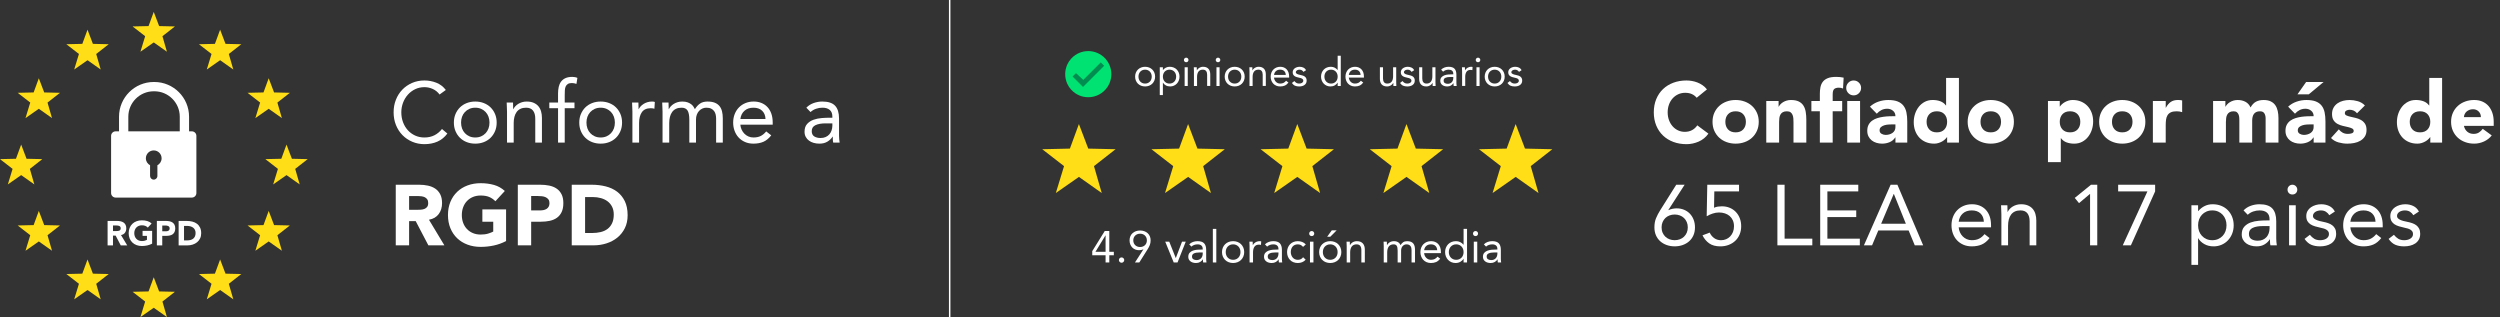 <?xml version="1.0" encoding="UTF-8"?>
<svg xmlns="http://www.w3.org/2000/svg" id="_ÎÓÈ_1" viewBox="0 0 5065.56 642.49">
  <rect x="0" y="0" width="5065.56" height="642.49" fill="#333333" stroke="none"/>
  <defs>
    <style>.cls-1{fill:#008d4f;}.cls-2{fill:none;stroke:#fff;stroke-miterlimit:10;stroke-width:3px;}.cls-3{fill:#ffde17;}.cls-4{fill:#fff;}.cls-5{fill:#00e272;}</style>
  </defs>
  <path class="cls-3" d="M51.66,508.08l9.62-31.51-25.48-19.75,32.34-.74,10.53-28.73,10.93,28.73,31.97.74-25.27,19.77,9.08,31.46-26.68-18.86-27.04,18.9Z"></path>
  <path class="cls-3" d="M51.66,239.3l9.62-31.51-25.48-19.75,32.34-.74,10.53-28.73,10.93,28.73,31.97.74-25.27,19.77,9.08,31.46-26.68-18.86-27.04,18.9Z"></path>
  <path class="cls-3" d="M15.86,373.68l9.63-31.51L0,322.42l32.34-.74,10.53-28.73,10.93,28.73,31.97.74-25.27,19.77,9.08,31.46-26.68-18.86-27.04,18.9Z"></path>
  <path class="cls-3" d="M553.52,373.68l9.62-31.51-25.48-19.75,32.34-.74,10.53-28.73,10.93,28.73,31.97.74-25.27,19.77,9.08,31.46-26.68-18.86-27.04,18.9Z"></path>
  <path class="cls-3" d="M517.42,508.08l9.62-31.51-25.48-19.75,32.34-.74,10.53-28.73,10.93,28.73,31.97.74-25.27,19.77,9.08,31.46-26.68-18.86-27.04,18.9Z"></path>
  <path class="cls-3" d="M517.42,239.3l9.62-31.51-25.48-19.75,32.34-.74,10.53-28.73,10.93,28.73,31.97.74-25.27,19.77,9.08,31.46-26.68-18.86-27.04,18.9Z"></path>
  <path class="cls-3" d="M284.52,104.83l9.62-31.51-25.48-19.75,32.34-.74,10.53-28.73,10.93,28.73,31.97.74-25.27,19.77,9.08,31.46-26.68-18.86-27.04,18.9Z"></path>
  <path class="cls-3" d="M150.32,606.49l9.62-31.51-25.48-19.75,32.34-.74,10.53-28.73,10.93,28.73,31.97.74-25.27,19.77,9.08,31.46-26.68-18.86-27.04,18.9Z"></path>
  <path class="cls-3" d="M419,606.49l9.62-31.51-25.48-19.75,32.34-.74,10.53-28.73,10.93,28.73,31.97.74-25.27,19.77,9.08,31.46-26.68-18.86-27.04,18.9Z"></path>
  <path class="cls-3" d="M150.32,140.87l9.62-31.51-25.48-19.75,32.34-.74,10.53-28.73,10.93,28.73,31.97.74-25.27,19.77,9.08,31.46-26.68-18.86-27.04,18.9Z"></path>
  <path class="cls-3" d="M419,140.87l9.62-31.51-25.48-19.75,32.34-.74,10.53-28.73,10.93,28.73,31.97.74-25.27,19.77,9.08,31.46-26.68-18.86-27.04,18.9Z"></path>
  <path class="cls-3" d="M284.52,642.49l9.62-31.51-25.48-19.75,32.34-.74,10.53-28.73,10.93,28.73,31.97.74-25.27,19.77,9.08,31.46-26.68-18.86-27.04,18.9Z"></path>
  <path class="cls-4" d="M388.7,266.11h-5.62v-29.64c0-38.79-31.56-70.34-70.34-70.34h-1.23c-38.79,0-70.34,31.56-70.34,70.34v29.64h-6.86c-5.09,0-9.21,4.12-9.21,9.21v115.82c0,5.09,4.12,9.21,9.21,9.21h154.4c5.09,0,9.21-4.12,9.21-9.21v-115.82c0-5.09-4.12-9.21-9.21-9.21ZM318.92,334.83v21.71c0,4.1-3.32,7.42-7.42,7.42s-7.42-3.32-7.42-7.42v-21.71c-5.07-2.67-8.53-7.97-8.53-14.1,0-8.81,7.14-15.95,15.95-15.95s15.95,7.14,15.95,15.95c0,6.13-3.46,11.43-8.53,14.1ZM364.25,266.11h-104.24v-29.64c0-28.4,23.1-51.5,51.5-51.5h1.23c28.4,0,51.5,23.1,51.5,51.5v29.64Z"></path>
  <path class="cls-4" d="M890.69,191.51c-3.7-4.97-8.27-8.7-13.7-11.19-5.44-2.49-11.1-3.73-17-3.73-6.82,0-13.09,1.39-18.82,4.16-5.72,2.78-10.67,6.5-14.83,11.19-4.16,4.68-7.4,10.12-9.71,16.3-2.31,6.19-3.47,12.63-3.47,19.34,0,7.17,1.15,13.85,3.47,20.03,2.31,6.19,5.52,11.56,9.63,16.13,4.1,4.57,9.02,8.18,14.74,10.84,5.72,2.66,12.05,3.99,18.99,3.99,7.51,0,14.22-1.47,20.12-4.42s11.04-7.2,15.44-12.75l10.93,9.19c-5.55,7.4-12.23,12.83-20.03,16.3-7.8,3.47-16.62,5.2-26.45,5.2-8.79,0-17-1.62-24.63-4.86-7.63-3.24-14.25-7.72-19.86-13.44-5.61-5.72-10-12.51-13.18-20.38-3.18-7.86-4.77-16.48-4.77-25.84s1.53-17.46,4.6-25.32c3.06-7.86,7.37-14.68,12.92-20.46,5.55-5.78,12.14-10.35,19.77-13.7,7.63-3.35,16.01-5.03,25.15-5.03,8.33,0,16.33,1.5,24.02,4.51,7.69,3.01,14.13,7.92,19.34,14.74l-12.66,9.19Z"></path>
  <path class="cls-4" d="M919.65,248.4c0-6.36,1.1-12.14,3.29-17.34,2.2-5.2,5.2-9.68,9.02-13.44,3.82-3.76,8.38-6.68,13.7-8.76,5.32-2.08,11.1-3.12,17.34-3.12s12.02,1.04,17.34,3.12c5.32,2.08,9.88,5,13.7,8.76,3.82,3.76,6.82,8.24,9.02,13.44,2.2,5.2,3.3,10.99,3.3,17.34s-1.1,12.14-3.3,17.34c-2.2,5.2-5.2,9.68-9.02,13.44-3.82,3.76-8.38,6.68-13.7,8.76-5.32,2.08-11.1,3.12-17.34,3.12s-12.03-1.04-17.34-3.12c-5.32-2.08-9.89-5-13.7-8.76-3.82-3.76-6.82-8.24-9.02-13.44-2.2-5.2-3.29-10.98-3.29-17.34ZM934.22,248.4c0,4.28.66,8.24,1.99,11.88,1.33,3.64,3.27,6.82,5.81,9.54,2.54,2.72,5.58,4.86,9.11,6.42,3.53,1.56,7.48,2.34,11.88,2.34s8.35-.78,11.88-2.34c3.53-1.56,6.56-3.7,9.11-6.42,2.54-2.71,4.48-5.9,5.81-9.54,1.33-3.64,2-7.6,2-11.88s-.67-8.24-2-11.88c-1.33-3.64-3.27-6.82-5.81-9.54-2.54-2.72-5.58-4.86-9.11-6.42-3.53-1.56-7.49-2.34-11.88-2.34s-8.35.78-11.88,2.34c-3.53,1.56-6.56,3.7-9.11,6.42-2.54,2.72-4.48,5.9-5.81,9.54-1.33,3.64-1.99,7.6-1.99,11.88Z"></path>
  <path class="cls-4" d="M1027.35,227.07c0-3.7-.12-7.17-.35-10.41-.23-3.24-.35-6.18-.35-8.84h12.83c0,2.2.06,4.39.17,6.59.11,2.2.17,4.45.17,6.76h.35c.92-1.96,2.22-3.87,3.9-5.72,1.67-1.85,3.67-3.5,5.98-4.94,2.31-1.44,4.91-2.6,7.8-3.47,2.89-.87,6.01-1.3,9.37-1.3,5.32,0,9.91.81,13.79,2.43,3.87,1.62,7.08,3.88,9.62,6.76,2.54,2.89,4.42,6.39,5.64,10.49,1.21,4.11,1.82,8.58,1.82,13.44v50.12h-13.53v-48.73c0-6.82-1.5-12.2-4.51-16.13-3.01-3.93-7.69-5.9-14.05-5.9-4.4,0-8.18.75-11.36,2.25-3.18,1.5-5.78,3.64-7.8,6.42-2.02,2.77-3.53,6.07-4.51,9.89-.98,3.82-1.47,8.04-1.47,12.66v39.54h-13.53v-61.92Z"></path>
  <path class="cls-4" d="M1130.72,219.26h-17.69v-11.45h17.69v-18.21c0-4.97.46-9.51,1.39-13.61.92-4.1,2.51-7.66,4.77-10.67,2.25-3,5.23-5.35,8.93-7.02,3.7-1.67,8.27-2.51,13.7-2.51,1.73,0,3.58.17,5.55.52,1.96.35,3.58.87,4.86,1.56l-1.91,12.14c-3.24-1.15-6.3-1.73-9.19-1.73-3.47,0-6.19.61-8.15,1.82-1.97,1.21-3.44,2.89-4.42,5.03-.98,2.14-1.56,4.71-1.73,7.72-.17,3.01-.26,6.24-.26,9.71v15.26h19.77v11.45h-19.77v69.72h-13.53v-69.72Z"></path>
  <path class="cls-4" d="M1173.72,248.4c0-6.36,1.1-12.14,3.29-17.34,2.2-5.2,5.2-9.68,9.02-13.44,3.82-3.76,8.38-6.68,13.7-8.76,5.32-2.08,11.1-3.12,17.34-3.12s12.02,1.04,17.34,3.12c5.32,2.08,9.88,5,13.7,8.76,3.82,3.76,6.82,8.24,9.02,13.44,2.2,5.2,3.3,10.99,3.3,17.34s-1.1,12.14-3.3,17.34c-2.2,5.2-5.2,9.68-9.02,13.44-3.82,3.76-8.38,6.68-13.7,8.76-5.32,2.08-11.1,3.12-17.34,3.12s-12.03-1.04-17.34-3.12c-5.32-2.08-9.89-5-13.7-8.76-3.82-3.76-6.82-8.24-9.02-13.44-2.2-5.2-3.29-10.98-3.29-17.34ZM1188.29,248.4c0,4.28.66,8.24,1.99,11.88,1.33,3.64,3.27,6.82,5.81,9.54,2.54,2.72,5.58,4.86,9.11,6.42,3.53,1.56,7.48,2.34,11.88,2.34s8.35-.78,11.88-2.34c3.53-1.56,6.56-3.7,9.11-6.42,2.54-2.71,4.48-5.9,5.81-9.54,1.33-3.64,2-7.6,2-11.88s-.67-8.24-2-11.88c-1.33-3.64-3.27-6.82-5.81-9.54-2.54-2.72-5.58-4.86-9.11-6.42-3.53-1.56-7.49-2.34-11.88-2.34s-8.35.78-11.88,2.34c-3.53,1.56-6.56,3.7-9.11,6.42-2.54,2.72-4.48,5.9-5.81,9.54-1.33,3.64-1.99,7.6-1.99,11.88Z"></path>
  <path class="cls-4" d="M1281.42,227.07c0-3.7-.12-7.17-.35-10.41-.23-3.24-.35-6.18-.35-8.84h12.83c0,2.2.06,4.39.17,6.59.11,2.2.17,4.45.17,6.76h.35c.92-1.96,2.22-3.87,3.9-5.72,1.67-1.85,3.67-3.5,5.98-4.94,2.31-1.44,4.91-2.6,7.8-3.47,2.89-.87,6.01-1.3,9.37-1.3.92,0,1.85.06,2.78.17.92.12,1.85.35,2.77.69l-.87,13.7c-2.31-.69-4.74-1.04-7.28-1.04-8.32,0-14.37,2.69-18.12,8.06-3.76,5.38-5.64,12.75-5.64,22.11v39.54h-13.53v-61.92Z"></path>
  <path class="cls-4" d="M1342.47,227.07c0-3.7-.12-7.17-.35-10.41-.23-3.24-.35-6.18-.35-8.84h12.83c0,2.2.06,4.39.17,6.59.11,2.2.17,4.45.17,6.76h.35c.92-1.96,2.22-3.87,3.9-5.72,1.67-1.85,3.67-3.5,5.98-4.94,2.31-1.44,4.91-2.6,7.8-3.47,2.89-.87,6.01-1.3,9.37-1.3,4.39,0,8.06.55,11.01,1.65,2.95,1.1,5.4,2.43,7.37,3.99,1.96,1.56,3.5,3.24,4.6,5.03,1.1,1.79,2,3.38,2.69,4.77,3.01-4.86,6.47-8.64,10.41-11.36,3.93-2.72,9.02-4.08,15.26-4.08,5.78,0,10.64.78,14.57,2.34,3.93,1.56,7.11,3.82,9.54,6.76,2.43,2.95,4.16,6.53,5.2,10.75,1.04,4.22,1.56,8.93,1.56,14.13v49.25h-13.53v-48.56c0-2.77-.29-5.49-.87-8.15-.58-2.66-1.62-5.03-3.12-7.11-1.5-2.08-3.53-3.76-6.07-5.03-2.54-1.27-5.78-1.91-9.71-1.91-2.89,0-5.61.58-8.15,1.73-2.54,1.16-4.77,2.78-6.68,4.86-1.91,2.08-3.41,4.6-4.51,7.54-1.1,2.95-1.65,6.22-1.65,9.8v46.83h-13.53v-45.96c0-9.02-1.21-15.41-3.64-19.16-2.43-3.76-6.42-5.64-11.97-5.64-4.4,0-8.18.75-11.36,2.25-3.18,1.5-5.78,3.64-7.8,6.42-2.02,2.77-3.53,6.07-4.51,9.89-.98,3.82-1.47,8.04-1.47,12.66v39.54h-13.53v-61.92Z"></path>
  <path class="cls-4" d="M1562.72,274.24c-4.86,6.24-10.18,10.61-15.96,13.09-5.78,2.49-12.49,3.73-20.12,3.73-6.36,0-12.08-1.13-17.17-3.38-5.09-2.25-9.4-5.29-12.92-9.1-3.53-3.82-6.24-8.33-8.15-13.53-1.91-5.2-2.86-10.75-2.86-16.65,0-6.24,1.04-11.99,3.12-17.26,2.08-5.26,4.97-9.77,8.67-13.53,3.7-3.76,8.09-6.68,13.18-8.76,5.09-2.08,10.64-3.12,16.65-3.12,5.66,0,10.87.95,15.61,2.86,4.74,1.91,8.81,4.68,12.23,8.32,3.41,3.64,6.04,8.09,7.89,13.35,1.85,5.26,2.78,11.25,2.78,17.95v4.34h-65.56c.23,3.47,1.07,6.79,2.51,9.97,1.44,3.18,3.32,5.96,5.64,8.33,2.31,2.37,5.03,4.25,8.15,5.64,3.12,1.39,6.53,2.08,10.23,2.08,5.9,0,10.87-1.04,14.92-3.12,4.04-2.08,7.69-5.14,10.93-9.19l10.23,7.98ZM1551.1,241.12c-.23-6.94-2.49-12.49-6.76-16.65-4.28-4.16-10.18-6.24-17.69-6.24s-13.59,2.08-18.21,6.24c-4.63,4.16-7.4,9.71-8.32,16.65h50.99Z"></path>
  <path class="cls-4" d="M1633.83,218.22c4.16-4.28,9.11-7.43,14.83-9.45,5.72-2.02,11.53-3.04,17.43-3.04,12.02,0,20.7,2.83,26.01,8.5,5.32,5.67,7.98,14.28,7.98,25.84v34.86c0,2.31.11,4.71.35,7.2.23,2.49.52,4.77.87,6.85h-13.01c-.46-1.85-.72-3.9-.78-6.16-.06-2.25-.09-4.25-.09-5.98h-.35c-2.66,4.16-6.22,7.57-10.67,10.23-4.45,2.66-9.8,3.99-16.04,3.99-4.16,0-8.06-.52-11.71-1.56-3.64-1.04-6.82-2.57-9.54-4.6-2.72-2.02-4.89-4.54-6.5-7.54-1.62-3-2.43-6.47-2.43-10.41,0-6.7,1.73-11.97,5.2-15.78s7.77-6.65,12.92-8.5c5.14-1.85,10.69-3.01,16.65-3.47,5.95-.46,11.42-.69,16.39-.69h5.2v-2.43c0-5.9-1.76-10.35-5.29-13.35-3.53-3.01-8.47-4.51-14.83-4.51-4.4,0-8.7.72-12.92,2.17-4.22,1.45-7.95,3.67-11.19,6.68l-8.5-8.84ZM1673.03,249.96c-8.67,0-15.55,1.21-20.64,3.64-5.09,2.43-7.63,6.42-7.63,11.97,0,5.09,1.7,8.7,5.12,10.84,3.41,2.14,7.66,3.21,12.75,3.21,3.93,0,7.37-.66,10.32-1.99,2.95-1.33,5.4-3.09,7.37-5.29,1.96-2.19,3.47-4.77,4.51-7.72,1.04-2.95,1.62-6.1,1.73-9.45v-5.2h-13.53Z"></path>
  <path class="cls-4" d="M801.89,374.31h47.52c6.24,0,12.17.61,17.78,1.82,5.61,1.21,10.52,3.24,14.74,6.07,4.22,2.83,7.57,6.65,10.06,11.45,2.49,4.8,3.73,10.78,3.73,17.95,0,8.67-2.25,16.04-6.76,22.11-4.51,6.07-11.1,9.92-19.77,11.53l31.22,51.86h-32.43l-25.67-49.08h-13.35v49.08h-27.05v-122.79ZM828.95,425.13h15.96c2.43,0,5-.09,7.72-.26,2.71-.17,5.17-.69,7.37-1.56,2.2-.87,4.02-2.22,5.46-4.08,1.44-1.85,2.17-4.45,2.17-7.8,0-3.12-.64-5.61-1.91-7.46-1.27-1.85-2.89-3.26-4.86-4.25-1.97-.98-4.22-1.65-6.76-1.99-2.54-.35-5.03-.52-7.46-.52h-17.69v27.92Z"></path>
  <path class="cls-4" d="M1025.44,488.43c-7.98,4.16-16.3,7.17-24.97,9.02-8.67,1.85-17.52,2.78-26.54,2.78-9.6,0-18.44-1.5-26.54-4.51-8.09-3-15.09-7.31-20.99-12.92-5.9-5.61-10.49-12.4-13.79-20.38-3.3-7.98-4.94-16.88-4.94-26.71s1.65-18.73,4.94-26.71c3.29-7.98,7.89-14.77,13.79-20.38,5.9-5.61,12.89-9.91,20.99-12.92,8.09-3.01,16.94-4.51,26.54-4.51s18.87,1.19,27.14,3.56c8.27,2.37,15.52,6.45,21.77,12.23l-19.08,20.81c-3.7-3.82-7.86-6.7-12.49-8.67-4.63-1.96-10.41-2.95-17.34-2.95-5.78,0-11.01.98-15.7,2.95-4.68,1.97-8.7,4.71-12.05,8.24-3.35,3.53-5.93,7.72-7.72,12.57-1.79,4.86-2.69,10.12-2.69,15.78s.89,11.07,2.69,15.87c1.79,4.8,4.36,8.96,7.72,12.49,3.35,3.53,7.37,6.27,12.05,8.24,4.68,1.97,9.91,2.95,15.7,2.95s10.98-.66,15.26-1.99c4.28-1.33,7.69-2.69,10.23-4.08v-19.94h-22.03v-24.97h48.04v64.17Z"></path>
  <path class="cls-4" d="M1049.2,374.31h45.61c6.36,0,12.37.58,18.04,1.73,5.66,1.16,10.61,3.15,14.83,5.98,4.22,2.83,7.57,6.65,10.06,11.45,2.49,4.8,3.73,10.84,3.73,18.12s-1.16,13.18-3.47,18.04c-2.31,4.86-5.49,8.73-9.54,11.62-4.05,2.89-8.84,4.94-14.39,6.16-5.55,1.21-11.56,1.82-18.04,1.82h-19.77v47.87h-27.05v-122.79ZM1076.26,426.34h18.04c2.43,0,4.77-.23,7.02-.69,2.25-.46,4.28-1.24,6.07-2.34,1.79-1.1,3.24-2.6,4.34-4.51,1.1-1.91,1.65-4.31,1.65-7.2,0-3.12-.72-5.64-2.17-7.54-1.45-1.91-3.29-3.38-5.55-4.42-2.25-1.04-4.77-1.71-7.54-2-2.77-.29-5.44-.43-7.98-.43h-13.88v29.14Z"></path>
  <path class="cls-4" d="M1158.46,374.31h40.58c9.83,0,19.16,1.1,28.01,3.29,8.84,2.2,16.56,5.75,23.15,10.67,6.59,4.92,11.82,11.3,15.7,19.16,3.87,7.86,5.81,17.4,5.81,28.62,0,9.95-1.88,18.7-5.64,26.28-3.76,7.57-8.82,13.93-15.17,19.08-6.36,5.15-13.7,9.05-22.03,11.71-8.33,2.66-17.06,3.99-26.19,3.99h-44.22v-122.79ZM1185.52,472.13h14.05c6.24,0,12.05-.63,17.43-1.91,5.38-1.27,10.03-3.38,13.96-6.33,3.93-2.95,7.02-6.82,9.28-11.62,2.25-4.8,3.38-10.67,3.38-17.6,0-6.01-1.13-11.24-3.38-15.7-2.25-4.45-5.29-8.12-9.11-11.01-3.82-2.89-8.3-5.06-13.44-6.5-5.15-1.44-10.55-2.17-16.22-2.17h-15.96v72.84Z"></path>
  <path class="cls-4" d="M218.02,447.66h19.18c2.52,0,4.91.25,7.17.74s4.25,1.31,5.95,2.45c1.7,1.14,3.06,2.68,4.06,4.62,1,1.94,1.5,4.35,1.5,7.25,0,3.5-.91,6.47-2.73,8.92-1.82,2.45-4.48,4-7.98,4.65l12.6,20.93h-13.09l-10.36-19.81h-5.39v19.81h-10.92v-49.56ZM228.94,468.17h6.44c.98,0,2.02-.04,3.11-.11s2.09-.28,2.98-.63c.89-.35,1.62-.9,2.21-1.65.58-.75.88-1.8.88-3.15,0-1.26-.26-2.26-.77-3.01-.51-.75-1.17-1.32-1.96-1.72-.79-.4-1.7-.67-2.73-.8-1.03-.14-2.03-.21-3.01-.21h-7.14v11.27Z"></path>
  <path class="cls-4" d="M308.25,493.72c-3.22,1.68-6.58,2.89-10.08,3.64s-7.07,1.12-10.71,1.12c-3.87,0-7.44-.61-10.71-1.82-3.27-1.21-6.09-2.95-8.47-5.21-2.38-2.26-4.24-5-5.57-8.22-1.33-3.22-2-6.81-2-10.78s.67-7.56,2-10.78c1.33-3.22,3.18-5.96,5.57-8.22,2.38-2.26,5.2-4,8.47-5.21,3.27-1.21,6.84-1.82,10.71-1.82s7.62.48,10.96,1.44c3.34.96,6.26,2.6,8.79,4.93l-7.7,8.4c-1.49-1.54-3.17-2.71-5.04-3.5-1.87-.79-4.2-1.19-7-1.19-2.33,0-4.45.4-6.33,1.19-1.89.79-3.51,1.9-4.87,3.32-1.35,1.42-2.39,3.12-3.12,5.08s-1.08,4.08-1.08,6.37.36,4.47,1.08,6.41,1.76,3.62,3.12,5.04c1.35,1.42,2.97,2.53,4.87,3.33,1.89.79,4,1.19,6.33,1.19s4.43-.27,6.16-.8c1.73-.54,3.1-1.08,4.13-1.65v-8.05h-8.89v-10.08h19.39v25.9Z"></path>
  <path class="cls-4" d="M317.84,447.66h18.41c2.57,0,4.99.23,7.28.7,2.29.47,4.28,1.27,5.98,2.42,1.7,1.14,3.06,2.68,4.06,4.62,1,1.94,1.5,4.38,1.5,7.32s-.47,5.32-1.4,7.28c-.93,1.96-2.22,3.52-3.85,4.69-1.63,1.17-3.57,2-5.81,2.48-2.24.49-4.67.74-7.28.74h-7.98v19.32h-10.92v-49.56ZM328.76,468.66h7.28c.98,0,1.92-.09,2.83-.28s1.73-.5,2.45-.95c.72-.44,1.31-1.05,1.75-1.82.44-.77.67-1.74.67-2.9,0-1.26-.29-2.28-.88-3.05-.58-.77-1.33-1.36-2.24-1.78s-1.92-.69-3.04-.81c-1.12-.12-2.19-.17-3.22-.17h-5.6v11.76Z"></path>
  <path class="cls-4" d="M361.94,447.66h16.38c3.97,0,7.74.44,11.3,1.33,3.57.89,6.69,2.32,9.35,4.31s4.77,4.56,6.33,7.73c1.56,3.17,2.34,7.02,2.34,11.55,0,4.01-.76,7.55-2.28,10.61-1.52,3.06-3.56,5.62-6.12,7.7-2.57,2.08-5.53,3.65-8.89,4.72-3.36,1.07-6.88,1.61-10.57,1.61h-17.85v-49.56ZM372.86,487.14h5.67c2.52,0,4.87-.26,7.04-.77,2.17-.51,4.05-1.36,5.63-2.55,1.59-1.19,2.83-2.75,3.75-4.69.91-1.94,1.37-4.3,1.37-7.1,0-2.43-.46-4.54-1.37-6.33-.91-1.8-2.13-3.28-3.67-4.45-1.54-1.17-3.35-2.04-5.42-2.62-2.08-.58-4.26-.88-6.54-.88h-6.44v29.4Z"></path>
  <path class="cls-4" d="M3437.86,198.1c-2.66-3.24-5.93-5.72-9.8-7.46-3.88-1.73-8.35-2.6-13.44-2.6s-9.8.98-14.13,2.95c-4.34,1.97-8.09,4.71-11.27,8.24-3.18,3.53-5.67,7.72-7.46,12.57-1.79,4.86-2.69,10.12-2.69,15.78s.89,11.07,2.69,15.87c1.79,4.8,4.25,8.96,7.37,12.49,3.12,3.53,6.79,6.27,11.01,8.24,4.22,1.97,8.76,2.95,13.61,2.95,5.55,0,10.46-1.15,14.74-3.47,4.28-2.31,7.8-5.55,10.58-9.71l22.55,16.82c-5.2,7.28-11.79,12.66-19.77,16.13s-16.19,5.2-24.63,5.2c-9.6,0-18.44-1.5-26.54-4.51-8.09-3.01-15.09-7.31-20.99-12.92-5.9-5.61-10.49-12.4-13.79-20.38-3.3-7.98-4.94-16.88-4.94-26.71s1.65-18.73,4.94-26.71c3.29-7.98,7.89-14.77,13.79-20.38,5.9-5.61,12.89-9.91,20.99-12.92,8.09-3,16.94-4.51,26.54-4.51,3.47,0,7.08.32,10.84.95,3.76.64,7.46,1.65,11.1,3.04,3.64,1.39,7.14,3.24,10.49,5.55,3.35,2.31,6.36,5.15,9.02,8.5l-20.81,17Z"></path>
  <path class="cls-4" d="M3469.95,246.84c0-6.7,1.21-12.77,3.64-18.21,2.43-5.43,5.75-10.09,9.97-13.96,4.22-3.87,9.19-6.85,14.92-8.93,5.72-2.08,11.82-3.12,18.3-3.12s12.57,1.04,18.3,3.12c5.72,2.08,10.69,5.06,14.92,8.93,4.22,3.88,7.54,8.53,9.97,13.96,2.43,5.44,3.64,11.51,3.64,18.21s-1.21,12.78-3.64,18.21c-2.43,5.44-5.75,10.09-9.97,13.96-4.22,3.88-9.19,6.85-14.92,8.93s-11.82,3.12-18.3,3.12-12.57-1.04-18.3-3.12c-5.72-2.08-10.7-5.06-14.92-8.93-4.22-3.87-7.54-8.53-9.97-13.96-2.43-5.43-3.64-11.5-3.64-18.21ZM3495.96,246.84c0,6.36,1.82,11.51,5.46,15.44,3.64,3.93,8.76,5.9,15.35,5.9s11.71-1.96,15.35-5.9c3.64-3.93,5.46-9.08,5.46-15.44s-1.82-11.5-5.46-15.44c-3.64-3.93-8.76-5.9-15.35-5.9s-11.71,1.97-15.35,5.9c-3.64,3.93-5.46,9.08-5.46,15.44Z"></path>
  <path class="cls-4" d="M3578.86,204.7h24.97v11.45h.35c.81-1.62,1.96-3.24,3.47-4.86,1.5-1.62,3.29-3.06,5.38-4.33,2.08-1.27,4.45-2.31,7.11-3.12,2.66-.81,5.55-1.21,8.67-1.21,6.59,0,11.91,1.01,15.96,3.04,4.05,2.02,7.2,4.83,9.45,8.41,2.25,3.58,3.79,7.8,4.6,12.66.81,4.86,1.21,10.12,1.21,15.78v46.48h-26.01v-41.28c0-2.43-.09-4.94-.26-7.54-.17-2.6-.69-5-1.56-7.2-.87-2.2-2.2-3.99-3.99-5.38-1.79-1.39-4.37-2.08-7.72-2.08s-6.07.61-8.15,1.82-3.67,2.83-4.77,4.86c-1.1,2.02-1.82,4.31-2.17,6.85-.35,2.54-.52,5.2-.52,7.98v41.97h-26.01v-84.29Z"></path>
  <path class="cls-4" d="M3687.43,225.51h-17.17v-20.81h17.17v-14.92c0-4.62.4-8.99,1.21-13.09.81-4.1,2.37-7.72,4.68-10.84,2.31-3.12,5.64-5.58,9.97-7.37,4.34-1.79,10.03-2.69,17.08-2.69,2.66,0,5.26.12,7.8.35,2.54.23,5.03.64,7.46,1.21l-1.21,22.03c-1.5-.58-2.89-1.01-4.16-1.3-1.27-.29-2.72-.43-4.34-.43-4.16,0-7.28.9-9.37,2.69-2.08,1.79-3.12,5.46-3.12,11.01v13.35h19.25v20.81h-19.25v63.48h-26.01v-63.48ZM3740.84,178.16c0-4.16,1.47-7.72,4.42-10.67s6.5-4.42,10.67-4.42,7.72,1.47,10.67,4.42,4.42,6.5,4.42,10.67-1.47,7.72-4.42,10.67-6.5,4.42-10.67,4.42-7.72-1.47-10.67-4.42-4.42-6.5-4.42-10.67ZM3742.92,204.7h26.01v84.29h-26.01v-84.29Z"></path>
  <path class="cls-4" d="M3840.56,278.4h-.35c-2.89,4.51-6.74,7.75-11.53,9.71-4.8,1.96-9.86,2.95-15.17,2.95-3.93,0-7.72-.55-11.36-1.65-3.64-1.1-6.85-2.75-9.62-4.94-2.77-2.2-4.97-4.91-6.59-8.15-1.62-3.24-2.43-6.99-2.43-11.27,0-4.86.89-8.96,2.69-12.31,1.79-3.35,4.22-6.13,7.28-8.32,3.06-2.2,6.56-3.9,10.49-5.12,3.93-1.21,8-2.11,12.23-2.69,4.22-.58,8.44-.92,12.66-1.04,4.22-.11,8.12-.17,11.71-.17,0-4.62-1.65-8.29-4.94-11.01-3.29-2.72-7.2-4.08-11.71-4.08-4.28,0-8.18.9-11.71,2.69-3.53,1.79-6.68,4.25-9.45,7.37l-13.87-14.22c4.86-4.51,10.52-7.89,17-10.15,6.47-2.25,13.18-3.38,20.12-3.38,7.63,0,13.9.95,18.82,2.86,4.91,1.91,8.85,4.71,11.79,8.41,2.95,3.7,5,8.24,6.16,13.61,1.15,5.38,1.73,11.59,1.73,18.64v42.84h-23.93v-10.58ZM3834.15,252.04c-1.97,0-4.42.09-7.37.26-2.95.17-5.78.67-8.5,1.47-2.72.81-5.03,2.02-6.94,3.64-1.91,1.62-2.86,3.88-2.86,6.76,0,3.12,1.33,5.44,3.99,6.94,2.66,1.5,5.43,2.25,8.33,2.25,2.54,0,5-.35,7.37-1.04,2.37-.69,4.48-1.67,6.33-2.95,1.85-1.27,3.32-2.89,4.42-4.86,1.1-1.96,1.65-4.28,1.65-6.94v-5.55h-6.42Z"></path>
  <path class="cls-4" d="M3969.25,288.98h-23.93v-11.1h-.35c-1.04,1.5-2.4,3.04-4.08,4.6-1.68,1.56-3.64,2.98-5.9,4.25-2.25,1.27-4.74,2.31-7.46,3.12-2.72.81-5.52,1.21-8.41,1.21-6.24,0-11.91-1.07-17-3.21-5.09-2.14-9.45-5.14-13.09-9.02-3.64-3.87-6.45-8.47-8.41-13.79-1.97-5.32-2.95-11.16-2.95-17.52,0-5.9.89-11.53,2.69-16.91,1.79-5.38,4.34-10.15,7.63-14.31,3.29-4.16,7.31-7.49,12.05-9.97,4.74-2.49,10.12-3.73,16.13-3.73,5.43,0,10.49.84,15.18,2.51,4.68,1.68,8.53,4.54,11.53,8.58h.35v-55.84h26.01v131.11ZM3945.31,246.84c0-6.36-1.82-11.5-5.46-15.44-3.64-3.93-8.76-5.9-15.35-5.9s-11.71,1.97-15.35,5.9c-3.64,3.93-5.46,9.08-5.46,15.44s1.82,11.51,5.46,15.44c3.64,3.93,8.76,5.9,15.35,5.9s11.71-1.96,15.35-5.9c3.64-3.93,5.46-9.08,5.46-15.44Z"></path>
  <path class="cls-4" d="M3986.94,246.84c0-6.7,1.21-12.77,3.64-18.21,2.43-5.43,5.75-10.09,9.97-13.96,4.22-3.87,9.19-6.85,14.92-8.93,5.72-2.08,11.82-3.12,18.3-3.12s12.57,1.04,18.3,3.12c5.72,2.08,10.69,5.06,14.92,8.93,4.22,3.88,7.54,8.53,9.97,13.96,2.43,5.44,3.64,11.51,3.64,18.21s-1.21,12.78-3.64,18.21c-2.43,5.44-5.75,10.09-9.97,13.96-4.22,3.88-9.19,6.85-14.92,8.93s-11.82,3.12-18.3,3.12-12.57-1.04-18.3-3.12c-5.72-2.08-10.7-5.06-14.92-8.93-4.22-3.87-7.54-8.53-9.97-13.96-2.43-5.43-3.64-11.5-3.64-18.21ZM4012.95,246.84c0,6.36,1.82,11.51,5.46,15.44,3.64,3.93,8.76,5.9,15.35,5.9s11.71-1.96,15.35-5.9c3.64-3.93,5.46-9.08,5.46-15.44s-1.82-11.5-5.46-15.44c-3.64-3.93-8.76-5.9-15.35-5.9s-11.71,1.97-15.35,5.9c-3.64,3.93-5.46,9.08-5.46,15.44Z"></path>
  <path class="cls-4" d="M4149.61,204.7h23.93v11.1h.35c1.04-1.5,2.4-3.04,4.08-4.6,1.67-1.56,3.64-2.98,5.9-4.25,2.25-1.27,4.71-2.31,7.37-3.12,2.66-.81,5.49-1.21,8.5-1.21,6.24,0,11.91,1.07,17,3.21,5.09,2.14,9.45,5.15,13.09,9.02,3.64,3.88,6.44,8.47,8.41,13.79,1.96,5.32,2.95,11.16,2.95,17.52,0,5.9-.9,11.53-2.69,16.91-1.79,5.38-4.34,10.15-7.63,14.31-3.29,4.16-7.31,7.49-12.05,9.97-4.74,2.49-10.12,3.73-16.13,3.73-5.44,0-10.49-.84-15.17-2.51s-8.53-4.54-11.53-8.58h-.35v48.56h-26.01v-123.83ZM4173.54,246.84c0,6.36,1.82,11.51,5.46,15.44,3.64,3.93,8.76,5.9,15.35,5.9s11.71-1.96,15.35-5.9c3.64-3.93,5.46-9.08,5.46-15.44s-1.82-11.5-5.46-15.44c-3.64-3.93-8.76-5.9-15.35-5.9s-11.71,1.97-15.35,5.9c-3.64,3.93-5.46,9.08-5.46,15.44Z"></path>
  <path class="cls-4" d="M4253.32,246.84c0-6.7,1.21-12.77,3.64-18.21,2.43-5.43,5.75-10.09,9.97-13.96,4.22-3.87,9.19-6.85,14.92-8.93,5.72-2.08,11.82-3.12,18.3-3.12s12.57,1.04,18.3,3.12c5.72,2.08,10.69,5.06,14.92,8.93,4.22,3.88,7.54,8.53,9.97,13.96,2.43,5.44,3.64,11.51,3.64,18.21s-1.21,12.78-3.64,18.21c-2.43,5.44-5.75,10.09-9.97,13.96-4.22,3.88-9.19,6.85-14.92,8.93s-11.82,3.12-18.3,3.12-12.57-1.04-18.3-3.12c-5.72-2.08-10.7-5.06-14.92-8.93-4.22-3.87-7.54-8.53-9.97-13.96-2.43-5.43-3.64-11.5-3.64-18.21ZM4279.33,246.84c0,6.36,1.82,11.51,5.46,15.44,3.64,3.93,8.76,5.9,15.35,5.9s11.71-1.96,15.35-5.9c3.64-3.93,5.46-9.08,5.46-15.44s-1.82-11.5-5.46-15.44c-3.64-3.93-8.76-5.9-15.35-5.9s-11.71,1.97-15.35,5.9c-3.64,3.93-5.46,9.08-5.46,15.44Z"></path>
  <path class="cls-4" d="M4362.23,204.7h26.01v13.53h.35c2.77-5.2,6.07-9.1,9.88-11.71s8.61-3.9,14.4-3.9c1.5,0,3,.06,4.51.17,1.5.12,2.89.35,4.16.69v23.76c-1.85-.58-3.67-1.01-5.46-1.3-1.79-.29-3.67-.43-5.64-.43-4.97,0-8.9.69-11.79,2.08-2.89,1.39-5.12,3.33-6.68,5.81-1.56,2.49-2.57,5.46-3.04,8.93-.46,3.47-.69,7.28-.69,11.45v35.21h-26.01v-84.29Z"></path>
  <path class="cls-4" d="M4484.15,204.7h24.97v11.45h.35c.81-1.62,1.96-3.24,3.47-4.86,1.5-1.62,3.29-3.06,5.38-4.33,2.08-1.27,4.45-2.31,7.11-3.12,2.66-.81,5.55-1.21,8.67-1.21,5.9,0,11.13,1.21,15.7,3.64,4.57,2.43,8,6.24,10.32,11.45,3.01-5.43,6.65-9.31,10.93-11.62,4.28-2.31,9.54-3.47,15.78-3.47,5.66,0,10.43.95,14.31,2.86,3.87,1.91,6.94,4.51,9.19,7.8,2.25,3.29,3.87,7.17,4.86,11.62.98,4.45,1.47,9.22,1.47,14.31v49.77h-26.01v-49.08c0-3.93-.84-7.31-2.51-10.15-1.68-2.83-4.66-4.25-8.93-4.25-3.01,0-5.52.49-7.54,1.47-2.02.98-3.64,2.34-4.86,4.08-1.21,1.73-2.08,3.76-2.6,6.07-.52,2.31-.78,4.74-.78,7.28v44.57h-26.01v-44.57c0-1.5-.06-3.35-.17-5.55-.12-2.2-.52-4.28-1.21-6.24-.69-1.96-1.82-3.64-3.38-5.03-1.56-1.39-3.85-2.08-6.85-2.08-3.35,0-6.07.61-8.15,1.82s-3.67,2.83-4.77,4.86c-1.1,2.02-1.82,4.31-2.17,6.85-.35,2.54-.52,5.2-.52,7.98v41.97h-26.01v-84.29Z"></path>
  <path class="cls-4" d="M4687.93,278.4h-.35c-2.89,4.51-6.74,7.75-11.53,9.71-4.8,1.96-9.86,2.95-15.17,2.95-3.93,0-7.72-.55-11.36-1.65-3.64-1.1-6.85-2.75-9.62-4.94-2.77-2.2-4.97-4.91-6.59-8.15-1.62-3.24-2.43-6.99-2.43-11.27,0-4.86.89-8.96,2.69-12.31,1.79-3.35,4.22-6.13,7.28-8.32,3.06-2.2,6.56-3.9,10.49-5.12,3.93-1.21,8-2.11,12.23-2.69,4.22-.58,8.44-.92,12.66-1.04,4.22-.11,8.12-.17,11.71-.17,0-4.62-1.65-8.29-4.94-11.01-3.29-2.72-7.2-4.08-11.71-4.08-4.28,0-8.18.9-11.71,2.69-3.53,1.79-6.68,4.25-9.45,7.37l-13.87-14.22c4.86-4.51,10.52-7.89,17-10.15,6.47-2.25,13.18-3.38,20.12-3.38,7.63,0,13.9.95,18.82,2.86,4.91,1.91,8.85,4.71,11.79,8.41,2.95,3.7,5,8.24,6.16,13.61,1.15,5.38,1.73,11.59,1.73,18.64v42.84h-23.93v-10.58ZM4672.67,166.19h35.38l-30,24.97h-22.89l17.52-24.97ZM4681.51,252.04c-1.97,0-4.42.09-7.37.26-2.95.17-5.78.67-8.5,1.47-2.72.81-5.03,2.02-6.94,3.64-1.91,1.62-2.86,3.88-2.86,6.76,0,3.12,1.33,5.44,3.99,6.94,2.66,1.5,5.43,2.25,8.33,2.25,2.54,0,5-.35,7.37-1.04,2.37-.69,4.48-1.67,6.33-2.95,1.85-1.27,3.32-2.89,4.42-4.86,1.1-1.96,1.65-4.28,1.65-6.94v-5.55h-6.42Z"></path>
  <path class="cls-4" d="M4775.86,229.5c-3.82-4.74-8.85-7.11-15.09-7.11-2.2,0-4.34.52-6.42,1.56-2.08,1.04-3.12,2.83-3.12,5.38,0,2.08,1.07,3.62,3.21,4.6,2.14.98,4.86,1.85,8.15,2.6,3.29.75,6.82,1.56,10.58,2.43,3.76.87,7.28,2.23,10.58,4.08,3.29,1.85,6.01,4.37,8.15,7.54,2.14,3.18,3.21,7.43,3.21,12.75s-1.19,9.92-3.55,13.44c-2.37,3.53-5.41,6.36-9.11,8.5-3.7,2.14-7.86,3.64-12.49,4.51-4.62.87-9.19,1.3-13.7,1.3-5.9,0-11.85-.84-17.86-2.51-6.01-1.67-11.1-4.65-15.26-8.93l15.78-17.52c2.43,3.01,5.12,5.29,8.06,6.85,2.95,1.56,6.39,2.34,10.32,2.34,3,0,5.72-.43,8.15-1.3s3.64-2.46,3.64-4.77c0-2.2-1.07-3.84-3.21-4.94-2.14-1.1-4.86-2.02-8.15-2.78-3.29-.75-6.82-1.56-10.58-2.43-3.76-.87-7.28-2.17-10.58-3.9-3.3-1.73-6.01-4.19-8.15-7.37-2.14-3.18-3.21-7.43-3.21-12.75,0-4.97,1.01-9.25,3.04-12.83,2.02-3.58,4.68-6.53,7.98-8.84,3.29-2.31,7.08-4.02,11.36-5.12,4.28-1.1,8.61-1.65,13.01-1.65,5.55,0,11.16.81,16.82,2.43,5.66,1.62,10.46,4.51,14.39,8.67l-15.96,15.78Z"></path>
  <path class="cls-4" d="M4948.25,288.98h-23.93v-11.1h-.35c-1.04,1.5-2.4,3.04-4.08,4.6-1.68,1.56-3.64,2.98-5.9,4.25-2.25,1.27-4.74,2.31-7.46,3.12-2.72.81-5.52,1.21-8.41,1.21-6.24,0-11.91-1.07-17-3.21-5.09-2.14-9.45-5.14-13.09-9.02-3.64-3.87-6.45-8.47-8.41-13.79-1.97-5.32-2.95-11.16-2.95-17.52,0-5.9.89-11.53,2.69-16.91,1.79-5.38,4.34-10.15,7.63-14.31,3.29-4.16,7.31-7.49,12.05-9.97,4.74-2.49,10.12-3.73,16.13-3.73,5.43,0,10.49.84,15.18,2.51,4.68,1.68,8.53,4.54,11.53,8.58h.35v-55.84h26.01v131.11ZM4924.31,246.84c0-6.36-1.82-11.5-5.46-15.44-3.64-3.93-8.76-5.9-15.35-5.9s-11.71,1.97-15.35,5.9c-3.64,3.93-5.46,9.08-5.46,15.44s1.82,11.51,5.46,15.44c3.64,3.93,8.76,5.9,15.35,5.9s11.71-1.96,15.35-5.9c3.64-3.93,5.46-9.08,5.46-15.44Z"></path>
  <path class="cls-4" d="M5048.83,274.41c-4.16,5.32-9.42,9.42-15.78,12.31-6.36,2.89-12.95,4.33-19.77,4.33s-12.57-1.04-18.3-3.12c-5.72-2.08-10.7-5.06-14.92-8.93-4.22-3.87-7.54-8.53-9.97-13.96-2.43-5.43-3.64-11.5-3.64-18.21s1.21-12.77,3.64-18.21c2.43-5.43,5.75-10.09,9.97-13.96,4.22-3.87,9.19-6.85,14.92-8.93,5.72-2.08,11.82-3.12,18.3-3.12,6.01,0,11.47,1.04,16.39,3.12,4.91,2.08,9.08,5.06,12.49,8.93,3.41,3.88,6.04,8.53,7.89,13.96,1.85,5.44,2.77,11.51,2.77,18.21v8.15h-60.35c1.04,4.97,3.29,8.93,6.76,11.88s7.74,4.42,12.83,4.42c4.28,0,7.89-.95,10.84-2.86,2.95-1.91,5.52-4.36,7.72-7.37l18.21,13.35ZM5026.81,237.3c.11-4.39-1.33-8.15-4.34-11.27-3.01-3.12-6.88-4.68-11.62-4.68-2.89,0-5.44.46-7.63,1.39-2.2.93-4.08,2.11-5.64,3.55-1.56,1.45-2.78,3.12-3.64,5.03-.87,1.91-1.36,3.9-1.47,5.98h34.34Z"></path>
  <path class="cls-4" d="M3380.46,425.47l.35.35c2.31-1.27,5-2.19,8.06-2.77,3.06-.58,5.87-.87,8.41-.87,5.32,0,10.26.93,14.83,2.77,4.57,1.85,8.5,4.48,11.79,7.89,3.29,3.41,5.87,7.49,7.72,12.23,1.85,4.74,2.78,9.95,2.78,15.61,0,6.01-1.04,11.39-3.12,16.13-2.08,4.74-4.97,8.76-8.67,12.05-3.7,3.3-8.06,5.84-13.09,7.63-5.03,1.79-10.44,2.69-16.22,2.69s-11.19-.9-16.22-2.69c-5.03-1.79-9.4-4.33-13.09-7.63-3.7-3.29-6.59-7.31-8.67-12.05-2.08-4.74-3.12-10.12-3.12-16.13,0-7.05,1.1-13.24,3.3-18.56,2.19-5.32,4.97-10.64,8.32-15.96l32.61-51.86h17l-32.95,51.16ZM3393.29,434.66c-3.7,0-7.17.61-10.41,1.82-3.24,1.21-6.04,2.95-8.41,5.2-2.37,2.25-4.25,5-5.64,8.24-1.39,3.24-2.08,6.82-2.08,10.75s.69,7.66,2.08,10.84c1.39,3.18,3.27,5.9,5.64,8.15,2.37,2.25,5.17,3.99,8.41,5.2,3.24,1.21,6.7,1.82,10.41,1.82s7.17-.61,10.41-1.82c3.24-1.21,6.04-2.95,8.41-5.2,2.37-2.25,4.25-4.97,5.64-8.15,1.39-3.18,2.08-6.79,2.08-10.84s-.69-7.51-2.08-10.75c-1.39-3.24-3.27-5.98-5.64-8.24-2.37-2.25-5.18-3.99-8.41-5.2-3.24-1.21-6.71-1.82-10.41-1.82Z"></path>
  <path class="cls-4" d="M3523.71,387.84h-50.12l-.52,33.13c2.31-1.16,4.88-1.94,7.72-2.34,2.83-.4,5.52-.61,8.06-.61,5.9,0,11.24,1.01,16.04,3.04,4.8,2.02,8.93,4.86,12.4,8.5,3.47,3.64,6.13,7.92,7.98,12.83,1.85,4.92,2.77,10.26,2.77,16.04,0,6.13-1.07,11.71-3.21,16.74-2.14,5.03-5.09,9.31-8.85,12.83-3.76,3.53-8.21,6.27-13.35,8.24-5.15,1.96-10.73,2.95-16.74,2.95-9.37,0-16.91-2.02-22.63-6.07s-10.26-9.48-13.61-16.3l14.57-5.55c2.08,4.62,5.12,8.35,9.1,11.19,3.99,2.83,8.58,4.25,13.79,4.25,3.7,0,7.14-.66,10.32-1.99,3.18-1.33,5.95-3.24,8.32-5.72,2.37-2.49,4.25-5.46,5.64-8.93,1.39-3.47,2.08-7.34,2.08-11.62,0-4.51-.78-8.5-2.34-11.97-1.56-3.47-3.7-6.39-6.42-8.76-2.72-2.37-5.93-4.16-9.63-5.38-3.7-1.21-7.69-1.82-11.97-1.82s-8.44.72-12.83,2.17c-4.39,1.45-8.44,3.27-12.14,5.46l1.21-63.82h64.34v13.53Z"></path>
  <path class="cls-4" d="M3601.41,374.31h14.57v109.26h56.19v13.53h-70.76v-122.79Z"></path>
  <path class="cls-4" d="M3688.12,374.31h77.18v13.53h-62.61v38.5h58.45v13.53h-58.45v43.71h65.73v13.53h-80.3v-122.79Z"></path>
  <path class="cls-4" d="M3830.86,374.31h13.7l52.2,122.79h-17l-12.49-30.18h-61.39l-12.66,30.18h-16.48l54.11-122.79ZM3837.45,393.04h-.35l-25.49,60.35h50.12l-24.28-60.35Z"></path>
  <path class="cls-4" d="M4031.34,482.36c-4.86,6.24-10.18,10.61-15.96,13.09-5.78,2.48-12.49,3.73-20.12,3.73-6.36,0-12.08-1.13-17.17-3.38-5.09-2.25-9.4-5.29-12.92-9.11-3.53-3.82-6.24-8.32-8.15-13.53-1.91-5.2-2.86-10.75-2.86-16.65,0-6.24,1.04-11.99,3.12-17.26,2.08-5.26,4.97-9.77,8.67-13.53,3.7-3.76,8.09-6.68,13.18-8.76,5.09-2.08,10.64-3.12,16.65-3.12,5.66,0,10.87.95,15.61,2.86,4.74,1.91,8.81,4.68,12.23,8.32,3.41,3.64,6.04,8.09,7.89,13.35,1.85,5.26,2.78,11.25,2.78,17.95v4.33h-65.56c.23,3.47,1.07,6.79,2.51,9.97,1.44,3.18,3.32,5.96,5.64,8.33,2.31,2.37,5.03,4.25,8.15,5.64,3.12,1.39,6.53,2.08,10.23,2.08,5.9,0,10.87-1.04,14.92-3.12,4.04-2.08,7.69-5.14,10.93-9.19l10.23,7.98ZM4019.72,449.23c-.23-6.94-2.49-12.49-6.76-16.65-4.28-4.16-10.18-6.24-17.69-6.24s-13.59,2.08-18.21,6.24c-4.63,4.16-7.4,9.71-8.32,16.65h50.99Z"></path>
  <path class="cls-4" d="M4055.27,435.18c0-3.7-.12-7.17-.35-10.41-.23-3.24-.35-6.18-.35-8.85h12.83c0,2.2.06,4.4.17,6.59.11,2.2.17,4.45.17,6.76h.35c.92-1.96,2.22-3.87,3.9-5.72,1.67-1.85,3.67-3.5,5.98-4.94,2.31-1.44,4.91-2.6,7.8-3.47,2.89-.87,6.01-1.3,9.37-1.3,5.32,0,9.91.81,13.79,2.43,3.87,1.62,7.08,3.88,9.62,6.76,2.54,2.89,4.42,6.39,5.64,10.49,1.21,4.11,1.82,8.58,1.82,13.44v50.12h-13.53v-48.73c0-6.82-1.5-12.2-4.51-16.13-3.01-3.93-7.69-5.9-14.05-5.9-4.4,0-8.18.75-11.36,2.25-3.18,1.5-5.78,3.64-7.8,6.42-2.02,2.77-3.53,6.07-4.51,9.88-.98,3.82-1.47,8.04-1.47,12.66v39.54h-13.53v-61.92Z"></path>
  <path class="cls-4" d="M4249.52,497.1h-14.57v-104.06h-.35l-22.03,18.56-8.67-10.58,32.95-26.71h12.66v122.79Z"></path>
  <path class="cls-4" d="M4366.76,387.84l-49.08,109.26h-16.48l49.95-109.26h-59.31v-13.53h74.92v13.53Z"></path>
  <path class="cls-4" d="M4440.29,415.93h13.53v11.79h.35c3.7-4.39,8-7.8,12.92-10.23,4.91-2.43,10.32-3.64,16.22-3.64,6.36,0,12.17,1.07,17.43,3.21,5.26,2.14,9.74,5.12,13.44,8.93,3.7,3.82,6.59,8.32,8.67,13.53s3.12,10.87,3.12,17-1.04,11.79-3.12,17c-2.08,5.2-4.94,9.71-8.58,13.53-3.64,3.82-7.95,6.79-12.92,8.93-4.97,2.14-10.29,3.21-15.96,3.21-7.28,0-13.67-1.59-19.16-4.77-5.49-3.18-9.51-7.08-12.05-11.71h-.35v53.94h-13.53v-120.71ZM4453.82,456.52c0,4.28.66,8.24,1.99,11.88,1.33,3.64,3.27,6.82,5.81,9.54,2.54,2.72,5.58,4.86,9.1,6.42,3.53,1.56,7.48,2.34,11.88,2.34s8.35-.78,11.88-2.34c3.53-1.56,6.56-3.7,9.11-6.42,2.54-2.72,4.48-5.9,5.81-9.54,1.33-3.64,2-7.6,2-11.88s-.67-8.24-2-11.88c-1.33-3.64-3.27-6.82-5.81-9.54-2.54-2.71-5.58-4.86-9.11-6.42-3.53-1.56-7.49-2.34-11.88-2.34s-8.35.78-11.88,2.34c-3.53,1.56-6.56,3.7-9.1,6.42-2.54,2.72-4.48,5.9-5.81,9.54-1.33,3.64-1.99,7.6-1.99,11.88Z"></path>
  <path class="cls-4" d="M4545.91,426.34c4.16-4.28,9.11-7.43,14.83-9.45,5.72-2.02,11.53-3.04,17.43-3.04,12.02,0,20.7,2.83,26.01,8.5,5.32,5.67,7.98,14.28,7.98,25.84v34.86c0,2.31.11,4.71.35,7.2.23,2.49.52,4.77.87,6.85h-13.01c-.46-1.85-.72-3.9-.78-6.16-.06-2.25-.09-4.25-.09-5.98h-.35c-2.66,4.16-6.22,7.57-10.67,10.23-4.45,2.66-9.8,3.99-16.04,3.99-4.16,0-8.06-.52-11.71-1.56-3.64-1.04-6.82-2.57-9.54-4.6-2.72-2.02-4.89-4.54-6.5-7.54-1.62-3-2.43-6.47-2.43-10.41,0-6.7,1.73-11.97,5.2-15.78s7.77-6.65,12.92-8.5c5.14-1.85,10.69-3.01,16.65-3.47,5.95-.46,11.42-.69,16.39-.69h5.2v-2.43c0-5.9-1.76-10.35-5.29-13.35-3.53-3-8.47-4.51-14.83-4.51-4.4,0-8.7.72-12.92,2.17-4.22,1.45-7.95,3.67-11.19,6.68l-8.5-8.84ZM4585.1,458.08c-8.67,0-15.55,1.21-20.64,3.64-5.09,2.43-7.63,6.42-7.63,11.97,0,5.09,1.7,8.7,5.12,10.84,3.41,2.14,7.66,3.21,12.75,3.21,3.93,0,7.37-.66,10.32-1.99,2.95-1.33,5.4-3.09,7.37-5.29,1.96-2.2,3.47-4.77,4.51-7.72,1.04-2.95,1.62-6.1,1.73-9.45v-5.2h-13.53Z"></path>
  <path class="cls-4" d="M4635.05,384.2c0-2.66.95-4.97,2.86-6.94,1.91-1.96,4.25-2.95,7.02-2.95s5.12.98,7.02,2.95c1.91,1.97,2.86,4.28,2.86,6.94,0,2.89-.93,5.26-2.77,7.11-1.85,1.85-4.22,2.78-7.11,2.78s-5.26-.92-7.11-2.78c-1.85-1.85-2.78-4.22-2.78-7.11ZM4638.17,415.93h13.53v81.17h-13.53v-81.17Z"></path>
  <path class="cls-4" d="M4680.32,475.77c2.66,3.35,5.58,6.01,8.76,7.98,3.18,1.97,7.2,2.95,12.05,2.95,2.08,0,4.19-.23,6.33-.69,2.14-.46,4.08-1.21,5.81-2.25,1.73-1.04,3.12-2.34,4.16-3.9,1.04-1.56,1.56-3.44,1.56-5.64s-.49-3.99-1.47-5.38c-.98-1.39-2.29-2.57-3.9-3.55-1.62-.98-3.47-1.76-5.55-2.34-2.08-.58-4.22-1.1-6.42-1.56-3.82-.81-7.46-1.73-10.93-2.78-3.47-1.04-6.5-2.4-9.1-4.08-2.6-1.67-4.68-3.84-6.24-6.5-1.56-2.66-2.34-6.07-2.34-10.23,0-3.93.87-7.4,2.6-10.41,1.73-3.01,4.05-5.49,6.94-7.46,2.89-1.96,6.13-3.47,9.71-4.51,3.58-1.04,7.28-1.56,11.1-1.56,5.78,0,11.13,1.16,16.04,3.47,4.91,2.31,8.76,6.07,11.53,11.27l-11.27,7.46c-1.73-2.89-4.02-5.23-6.85-7.02-2.83-1.79-6.27-2.69-10.32-2.69-1.85,0-3.73.23-5.64.69-1.91.46-3.62,1.16-5.12,2.08-1.5.93-2.75,2.11-3.73,3.56-.98,1.45-1.47,3.09-1.47,4.94,0,1.73.55,3.21,1.65,4.42,1.1,1.21,2.6,2.28,4.51,3.21,1.91.93,4.1,1.73,6.59,2.43,2.49.69,5.06,1.27,7.72,1.73,3.58.69,6.99,1.59,10.23,2.69,3.24,1.1,6.07,2.57,8.5,4.42,2.43,1.85,4.34,4.16,5.72,6.94,1.39,2.77,2.08,6.19,2.08,10.23,0,4.63-.93,8.56-2.78,11.79-1.85,3.24-4.31,5.87-7.37,7.89-3.07,2.02-6.53,3.5-10.41,4.42-3.88.92-7.83,1.39-11.88,1.39-6.94,0-12.92-1.07-17.95-3.21-5.03-2.14-9.57-6.1-13.61-11.88l10.75-8.33Z"></path>
  <path class="cls-4" d="M4824.96,482.36c-4.86,6.24-10.18,10.61-15.96,13.09-5.78,2.48-12.49,3.73-20.12,3.73-6.36,0-12.08-1.13-17.17-3.38-5.09-2.25-9.4-5.29-12.92-9.11-3.53-3.82-6.24-8.32-8.15-13.53-1.91-5.2-2.86-10.75-2.86-16.65,0-6.24,1.04-11.99,3.12-17.26,2.08-5.26,4.97-9.77,8.67-13.53,3.7-3.76,8.09-6.68,13.18-8.76,5.09-2.08,10.64-3.12,16.65-3.12,5.66,0,10.87.95,15.61,2.86,4.74,1.91,8.81,4.68,12.23,8.32,3.41,3.64,6.04,8.09,7.89,13.35,1.85,5.26,2.78,11.25,2.78,17.95v4.33h-65.56c.23,3.47,1.07,6.79,2.51,9.97,1.44,3.18,3.32,5.96,5.64,8.33,2.31,2.37,5.03,4.25,8.15,5.64,3.12,1.39,6.53,2.08,10.23,2.08,5.9,0,10.87-1.04,14.92-3.12,4.04-2.08,7.69-5.14,10.93-9.19l10.23,7.98ZM4813.34,449.23c-.23-6.94-2.49-12.49-6.76-16.65-4.28-4.16-10.18-6.24-17.69-6.24s-13.59,2.08-18.21,6.24c-4.63,4.16-7.4,9.71-8.32,16.65h50.99Z"></path>
  <path class="cls-4" d="M4850.62,475.77c2.66,3.35,5.58,6.01,8.76,7.98,3.18,1.97,7.2,2.95,12.05,2.95,2.08,0,4.19-.23,6.33-.69,2.14-.46,4.08-1.21,5.81-2.25,1.73-1.04,3.12-2.34,4.16-3.9,1.04-1.56,1.56-3.44,1.56-5.64s-.49-3.99-1.47-5.38c-.98-1.39-2.29-2.57-3.9-3.55-1.62-.98-3.47-1.76-5.55-2.34-2.08-.58-4.22-1.1-6.42-1.56-3.82-.81-7.46-1.73-10.93-2.78-3.47-1.04-6.5-2.4-9.1-4.08-2.6-1.67-4.68-3.84-6.24-6.5-1.56-2.66-2.34-6.07-2.34-10.23,0-3.93.87-7.4,2.6-10.41,1.73-3.01,4.05-5.49,6.94-7.46,2.89-1.96,6.13-3.47,9.71-4.51,3.58-1.04,7.28-1.56,11.1-1.56,5.78,0,11.13,1.16,16.04,3.47,4.91,2.31,8.76,6.07,11.53,11.27l-11.27,7.46c-1.73-2.89-4.02-5.23-6.85-7.02-2.83-1.79-6.27-2.69-10.32-2.69-1.85,0-3.73.23-5.64.69-1.91.46-3.62,1.16-5.12,2.08-1.5.93-2.75,2.11-3.73,3.56-.98,1.45-1.47,3.09-1.47,4.94,0,1.73.55,3.21,1.65,4.42,1.1,1.21,2.6,2.28,4.51,3.21,1.91.93,4.1,1.73,6.59,2.43,2.49.69,5.06,1.27,7.72,1.73,3.58.69,6.99,1.59,10.23,2.69,3.24,1.1,6.07,2.57,8.5,4.42,2.43,1.85,4.34,4.16,5.72,6.94,1.39,2.77,2.08,6.19,2.08,10.23,0,4.63-.93,8.56-2.78,11.79-1.85,3.24-4.31,5.87-7.37,7.89-3.07,2.02-6.53,3.5-10.41,4.42-3.88.92-7.83,1.39-11.88,1.39-6.94,0-12.92-1.07-17.95-3.21-5.03-2.14-9.57-6.1-13.61-11.88l10.75-8.33Z"></path>
  <path class="cls-4" d="M2247.7,510.23h9.18v7.02h-9.18v14.58h-7.56v-14.58h-27v-8.37l25.29-40.77h9.27v42.12ZM2240.14,476.93h-.18l-20.34,33.3h20.52v-33.3Z"></path>
  <path class="cls-4" d="M2272.54,521.57c1.5,0,2.77.53,3.83,1.58,1.05,1.05,1.58,2.33,1.58,3.82s-.56,2.78-1.67,3.83c-1.11,1.05-2.36,1.58-3.74,1.58s-2.62-.53-3.73-1.58c-1.11-1.05-1.67-2.32-1.67-3.83s.52-2.77,1.57-3.82,2.33-1.58,3.83-1.58Z"></path>
  <path class="cls-4" d="M2316.73,505.28l-.18-.18c-1.2.66-2.6,1.14-4.18,1.44-1.59.3-3.05.45-4.37.45-2.76,0-5.33-.48-7.7-1.44-2.37-.96-4.41-2.32-6.12-4.09-1.71-1.77-3.05-3.87-4-6.3-.96-2.43-1.44-5.14-1.44-8.15s.54-5.91,1.62-8.37c1.08-2.46,2.58-4.54,4.5-6.25,1.92-1.71,4.19-3.03,6.8-3.96,2.61-.93,5.41-1.39,8.41-1.39s5.81.46,8.42,1.39c2.61.93,4.87,2.25,6.8,3.96,1.92,1.71,3.42,3.8,4.5,6.25,1.08,2.46,1.62,5.25,1.62,8.37,0,1.86-.15,3.57-.45,5.13-.3,1.56-.72,3.06-1.26,4.5-.54,1.44-1.19,2.83-1.93,4.19-.75,1.35-1.55,2.72-2.38,4.09l-16.92,26.91h-8.82l17.1-26.55ZM2310.07,500.51c1.92,0,3.72-.31,5.4-.94,1.68-.63,3.13-1.53,4.37-2.7,1.23-1.17,2.21-2.58,2.92-4.23.72-1.65,1.08-3.52,1.08-5.62s-.36-3.9-1.08-5.58c-.72-1.68-1.7-3.1-2.92-4.27-1.23-1.17-2.69-2.07-4.37-2.7-1.68-.63-3.48-.95-5.4-.95s-3.72.32-5.4.95c-1.68.63-3.14,1.53-4.37,2.7-1.23,1.17-2.21,2.6-2.92,4.27-.72,1.68-1.08,3.54-1.08,5.58s.36,3.98,1.08,5.62c.72,1.65,1.69,3.06,2.92,4.23,1.23,1.17,2.68,2.07,4.37,2.7,1.68.63,3.48.94,5.4.94Z"></path>
  <path class="cls-4" d="M2385.94,531.83h-7.74l-17.19-42.12h8.19l13.14,33.03h.18l12.51-33.03h7.56l-16.65,42.12Z"></path>
  <path class="cls-4" d="M2409.61,495.11c2.16-2.22,4.72-3.85,7.7-4.91,2.97-1.05,5.98-1.58,9.04-1.58,6.24,0,10.74,1.47,13.5,4.41,2.76,2.94,4.14,7.41,4.14,13.41v18.09c0,1.2.06,2.45.18,3.74.12,1.29.27,2.47.45,3.55h-6.75c-.24-.96-.38-2.03-.41-3.2s-.04-2.21-.04-3.1h-.18c-1.38,2.16-3.23,3.93-5.54,5.31-2.31,1.38-5.08,2.07-8.33,2.07-2.16,0-4.18-.27-6.07-.81-1.89-.54-3.54-1.33-4.95-2.38-1.41-1.05-2.54-2.35-3.38-3.92-.84-1.56-1.26-3.36-1.26-5.4,0-3.48.9-6.21,2.7-8.19,1.8-1.98,4.04-3.45,6.71-4.41,2.67-.96,5.55-1.56,8.64-1.8,3.09-.24,5.92-.36,8.5-.36h2.7v-1.26c0-3.06-.92-5.37-2.75-6.93-1.83-1.56-4.4-2.34-7.7-2.34-2.28,0-4.52.38-6.71,1.12-2.19.75-4.13,1.91-5.8,3.46l-4.41-4.59ZM2429.95,511.58c-4.5,0-8.07.63-10.71,1.89-2.64,1.26-3.96,3.33-3.96,6.21,0,2.64.88,4.52,2.66,5.62,1.77,1.11,3.97,1.67,6.61,1.67,2.04,0,3.83-.34,5.36-1.03,1.53-.69,2.8-1.61,3.83-2.75,1.02-1.14,1.8-2.48,2.34-4,.54-1.53.84-3.16.9-4.91v-2.7h-7.02Z"></path>
  <path class="cls-4" d="M2457.49,463.79h7.02v68.04h-7.02v-68.04Z"></path>
  <path class="cls-4" d="M2476.03,510.77c0-3.3.57-6.3,1.71-9,1.14-2.7,2.7-5.03,4.68-6.98,1.98-1.95,4.35-3.46,7.11-4.54,2.76-1.08,5.76-1.62,9-1.62s6.24.54,9,1.62c2.76,1.08,5.13,2.6,7.11,4.54,1.98,1.95,3.54,4.28,4.68,6.98,1.14,2.7,1.71,5.7,1.71,9s-.57,6.3-1.71,9c-1.14,2.7-2.7,5.03-4.68,6.97-1.98,1.95-4.35,3.46-7.11,4.54-2.76,1.08-5.76,1.62-9,1.62s-6.24-.54-9-1.62c-2.76-1.08-5.13-2.59-7.11-4.54-1.98-1.95-3.54-4.28-4.68-6.97-1.14-2.7-1.71-5.7-1.71-9ZM2483.59,510.77c0,2.22.34,4.27,1.04,6.17.69,1.89,1.69,3.54,3.01,4.95,1.32,1.41,2.89,2.52,4.73,3.33,1.83.81,3.88,1.21,6.17,1.21s4.33-.4,6.16-1.21c1.83-.81,3.41-1.92,4.73-3.33,1.32-1.41,2.32-3.06,3.01-4.95.69-1.89,1.04-3.95,1.04-6.17s-.35-4.28-1.04-6.17c-.69-1.89-1.7-3.54-3.01-4.95-1.32-1.41-2.9-2.52-4.73-3.33-1.83-.81-3.88-1.21-6.16-1.21s-4.34.4-6.17,1.21c-1.83.81-3.41,1.92-4.73,3.33-1.32,1.41-2.33,3.06-3.01,4.95-.69,1.89-1.04,3.95-1.04,6.17Z"></path>
  <path class="cls-4" d="M2531.92,499.7c0-1.92-.06-3.72-.18-5.4-.12-1.68-.18-3.21-.18-4.59h6.66c0,1.14.03,2.28.09,3.42.06,1.14.09,2.31.09,3.51h.18c.48-1.02,1.15-2.01,2.02-2.97.87-.96,1.9-1.81,3.11-2.56,1.2-.75,2.55-1.35,4.05-1.8,1.5-.45,3.12-.67,4.86-.67.48,0,.96.03,1.44.09.48.06.96.18,1.44.36l-.45,7.11c-1.2-.36-2.46-.54-3.78-.54-4.32,0-7.46,1.39-9.4,4.18-1.95,2.79-2.93,6.62-2.93,11.48v20.52h-7.02v-32.13Z"></path>
  <path class="cls-4" d="M2563.06,495.11c2.16-2.22,4.72-3.85,7.7-4.91,2.97-1.05,5.98-1.58,9.04-1.58,6.24,0,10.74,1.47,13.5,4.41,2.76,2.94,4.14,7.41,4.14,13.41v18.09c0,1.2.06,2.45.18,3.74.12,1.29.27,2.47.45,3.55h-6.75c-.24-.96-.38-2.03-.41-3.2s-.04-2.21-.04-3.1h-.18c-1.38,2.16-3.23,3.93-5.54,5.31-2.31,1.38-5.08,2.07-8.33,2.07-2.16,0-4.18-.27-6.07-.81-1.89-.54-3.54-1.33-4.95-2.38-1.41-1.05-2.54-2.35-3.38-3.92-.84-1.56-1.26-3.36-1.26-5.4,0-3.48.9-6.21,2.7-8.19,1.8-1.98,4.04-3.45,6.71-4.41,2.67-.96,5.55-1.56,8.64-1.8,3.09-.24,5.92-.36,8.5-.36h2.7v-1.26c0-3.06-.92-5.37-2.75-6.93-1.83-1.56-4.4-2.34-7.7-2.34-2.28,0-4.52.38-6.71,1.12-2.19.75-4.13,1.91-5.8,3.46l-4.41-4.59ZM2583.4,511.58c-4.5,0-8.07.63-10.71,1.89-2.64,1.26-3.96,3.33-3.96,6.21,0,2.64.88,4.52,2.66,5.62,1.77,1.11,3.97,1.67,6.61,1.67,2.04,0,3.83-.34,5.36-1.03,1.53-.69,2.8-1.61,3.83-2.75,1.02-1.14,1.8-2.48,2.34-4,.54-1.53.84-3.16.9-4.91v-2.7h-7.02Z"></path>
  <path class="cls-4" d="M2640.27,500.24c-1.5-1.8-3.12-3.11-4.86-3.92-1.74-.81-3.66-1.21-5.76-1.21-2.34,0-4.41.4-6.21,1.21-1.8.81-3.29,1.93-4.46,3.38-1.17,1.44-2.06,3.1-2.65,5-.6,1.89-.9,3.92-.9,6.08s.34,4.18,1.04,6.07c.69,1.89,1.65,3.56,2.88,5,1.23,1.44,2.71,2.57,4.46,3.38,1.74.81,3.69,1.21,5.85,1.21,4.62,0,8.19-1.74,10.71-5.22l5.22,4.95c-2.04,2.34-4.44,4.05-7.2,5.13-2.76,1.08-5.67,1.62-8.73,1.62-3.24,0-6.21-.54-8.91-1.62-2.7-1.08-4.99-2.61-6.88-4.59-1.89-1.98-3.36-4.32-4.41-7.02-1.05-2.7-1.57-5.67-1.57-8.91s.52-6.12,1.57-8.82,2.53-5.04,4.46-7.02c1.92-1.98,4.21-3.52,6.88-4.63,2.67-1.11,5.62-1.67,8.87-1.67s6.08.54,8.87,1.62,5.23,2.76,7.33,5.04l-5.58,4.95Z"></path>
  <path class="cls-4" d="M2652.69,473.24c0-1.38.5-2.58,1.49-3.6.99-1.02,2.21-1.53,3.64-1.53s2.66.51,3.65,1.53c.99,1.02,1.48,2.22,1.48,3.6,0,1.5-.48,2.73-1.44,3.69s-2.19,1.44-3.69,1.44-2.73-.48-3.69-1.44c-.96-.96-1.44-2.19-1.44-3.69ZM2654.31,489.71h7.02v42.12h-7.02v-42.12Z"></path>
  <path class="cls-4" d="M2672.85,510.77c0-3.3.57-6.3,1.71-9,1.14-2.7,2.7-5.03,4.68-6.98,1.98-1.95,4.35-3.46,7.11-4.54,2.76-1.08,5.76-1.62,9-1.62s6.24.54,9,1.62c2.76,1.08,5.13,2.6,7.11,4.54,1.98,1.95,3.54,4.28,4.68,6.98,1.14,2.7,1.71,5.7,1.71,9s-.57,6.3-1.71,9c-1.14,2.7-2.7,5.03-4.68,6.97-1.98,1.95-4.35,3.46-7.11,4.54-2.76,1.08-5.76,1.62-9,1.62s-6.24-.54-9-1.62c-2.76-1.08-5.13-2.59-7.11-4.54-1.98-1.95-3.54-4.28-4.68-6.97-1.14-2.7-1.71-5.7-1.71-9ZM2680.41,510.77c0,2.22.34,4.27,1.04,6.17.69,1.89,1.69,3.54,3.01,4.95,1.32,1.41,2.89,2.52,4.73,3.33,1.83.81,3.88,1.21,6.17,1.21s4.33-.4,6.16-1.21c1.83-.81,3.41-1.92,4.73-3.33,1.32-1.41,2.32-3.06,3.01-4.95.69-1.89,1.04-3.95,1.04-6.17s-.35-4.28-1.04-6.17c-.69-1.89-1.7-3.54-3.01-4.95-1.32-1.41-2.9-2.52-4.73-3.33-1.83-.81-3.88-1.21-6.16-1.21s-4.34.4-6.17,1.21c-1.83.81-3.41,1.92-4.73,3.33-1.32,1.41-2.33,3.06-3.01,4.95-.69,1.89-1.04,3.95-1.04,6.17ZM2698.5,466.67h9.9l-12.87,12.96h-6.39l9.36-12.96Z"></path>
  <path class="cls-4" d="M2728.74,499.7c0-1.92-.06-3.72-.18-5.4-.12-1.68-.18-3.21-.18-4.59h6.66c0,1.14.03,2.28.09,3.42.06,1.14.09,2.31.09,3.51h.18c.48-1.02,1.15-2.01,2.02-2.97.87-.96,1.9-1.81,3.11-2.56,1.2-.75,2.55-1.35,4.05-1.8,1.5-.45,3.12-.67,4.86-.67,2.76,0,5.14.42,7.15,1.26,2.01.84,3.67,2.01,5,3.51,1.32,1.5,2.29,3.32,2.92,5.44.63,2.13.95,4.46.95,6.98v26.01h-7.02v-25.29c0-3.54-.78-6.33-2.34-8.37-1.56-2.04-3.99-3.06-7.29-3.06-2.28,0-4.25.39-5.9,1.17-1.65.78-3,1.89-4.05,3.33-1.05,1.44-1.83,3.15-2.34,5.13-.51,1.98-.77,4.17-.77,6.57v20.52h-7.02v-32.13Z"></path>
  <path class="cls-4" d="M2803.8,499.7c0-1.92-.06-3.72-.18-5.4-.12-1.68-.18-3.21-.18-4.59h6.66c0,1.14.03,2.28.09,3.42.06,1.14.09,2.31.09,3.51h.18c.48-1.02,1.15-2.01,2.02-2.97.87-.96,1.9-1.81,3.11-2.56,1.2-.75,2.55-1.35,4.05-1.8,1.5-.45,3.12-.67,4.86-.67,2.28,0,4.18.29,5.71.86,1.53.57,2.8,1.26,3.83,2.07,1.02.81,1.81,1.68,2.38,2.61.57.93,1.04,1.75,1.39,2.47,1.56-2.52,3.36-4.48,5.4-5.89,2.04-1.41,4.68-2.12,7.92-2.12,3,0,5.52.41,7.56,1.21,2.04.81,3.69,1.98,4.95,3.51,1.26,1.53,2.16,3.39,2.7,5.58s.81,4.63.81,7.33v25.56h-7.02v-25.2c0-1.44-.15-2.85-.45-4.23-.3-1.38-.84-2.61-1.62-3.69-.78-1.08-1.83-1.95-3.15-2.61-1.32-.66-3-.99-5.04-.99-1.5,0-2.91.3-4.23.9-1.32.6-2.47,1.44-3.46,2.52s-1.77,2.38-2.34,3.92c-.57,1.53-.86,3.23-.86,5.08v24.3h-7.02v-23.85c0-4.68-.63-8-1.89-9.95-1.26-1.95-3.33-2.92-6.21-2.92-2.28,0-4.25.39-5.9,1.17-1.65.78-3,1.89-4.05,3.33-1.05,1.44-1.83,3.15-2.34,5.13-.51,1.98-.77,4.17-.77,6.57v20.52h-7.02v-32.13Z"></path>
  <path class="cls-4" d="M2918.1,524.18c-2.52,3.24-5.28,5.51-8.28,6.79-3,1.29-6.48,1.94-10.44,1.94-3.3,0-6.27-.58-8.91-1.75-2.64-1.17-4.88-2.75-6.71-4.73-1.83-1.98-3.24-4.32-4.23-7.02s-1.48-5.58-1.48-8.64c0-3.24.54-6.22,1.62-8.96,1.08-2.73,2.58-5.07,4.5-7.02,1.92-1.95,4.2-3.46,6.84-4.54,2.64-1.08,5.52-1.62,8.64-1.62,2.94,0,5.64.5,8.1,1.49,2.46.99,4.58,2.43,6.35,4.32,1.77,1.89,3.13,4.2,4.09,6.93.96,2.73,1.44,5.84,1.44,9.31v2.25h-34.02c.12,1.8.55,3.53,1.3,5.18.75,1.65,1.72,3.09,2.92,4.32,1.2,1.23,2.61,2.21,4.23,2.92,1.62.72,3.39,1.08,5.31,1.08,3.06,0,5.64-.54,7.74-1.62,2.1-1.08,3.99-2.67,5.67-4.77l5.31,4.14ZM2912.07,506.99c-.12-3.6-1.29-6.48-3.51-8.64-2.22-2.16-5.28-3.24-9.18-3.24s-7.05,1.08-9.45,3.24c-2.4,2.16-3.84,5.04-4.32,8.64h26.46Z"></path>
  <path class="cls-4" d="M2965.53,524.36h-.18c-1.32,2.4-3.41,4.42-6.25,6.08-2.85,1.65-6.17,2.47-9.95,2.47-2.94,0-5.7-.56-8.28-1.67-2.58-1.11-4.81-2.66-6.71-4.63-1.89-1.98-3.38-4.32-4.46-7.02s-1.62-5.64-1.62-8.82.54-6.12,1.62-8.82,2.58-5.04,4.5-7.02c1.92-1.98,4.24-3.52,6.98-4.63,2.73-1.11,5.74-1.67,9.04-1.67,3.06,0,5.86.63,8.42,1.89,2.55,1.26,4.78,3.03,6.71,5.31h.18v-32.04h7.02v68.04h-7.02v-7.47ZM2965.53,510.77c0-2.22-.35-4.28-1.04-6.17-.69-1.89-1.7-3.54-3.01-4.95-1.32-1.41-2.9-2.52-4.73-3.33-1.83-.81-3.88-1.21-6.16-1.21s-4.34.4-6.17,1.21c-1.83.81-3.41,1.92-4.73,3.33-1.32,1.41-2.33,3.06-3.01,4.95-.69,1.89-1.04,3.95-1.04,6.17s.34,4.27,1.04,6.17c.69,1.89,1.69,3.54,3.01,4.95,1.32,1.41,2.89,2.52,4.73,3.33,1.83.81,3.88,1.21,6.17,1.21s4.33-.4,6.16-1.21c1.83-.81,3.41-1.92,4.73-3.33,1.32-1.41,2.32-3.06,3.01-4.95.69-1.89,1.04-3.95,1.04-6.17Z"></path>
  <path class="cls-4" d="M2984.61,473.24c0-1.38.5-2.58,1.49-3.6.99-1.02,2.21-1.53,3.64-1.53s2.66.51,3.65,1.53c.99,1.02,1.48,2.22,1.48,3.6,0,1.5-.48,2.73-1.44,3.69s-2.19,1.44-3.69,1.44-2.73-.48-3.69-1.44c-.96-.96-1.44-2.19-1.44-3.69ZM2986.23,489.71h7.02v42.12h-7.02v-42.12Z"></path>
  <path class="cls-4" d="M3006.66,495.11c2.16-2.22,4.72-3.85,7.7-4.91,2.97-1.05,5.98-1.58,9.04-1.58,6.24,0,10.74,1.47,13.5,4.41,2.76,2.94,4.14,7.41,4.14,13.41v18.09c0,1.2.06,2.45.18,3.74.12,1.29.27,2.47.45,3.55h-6.75c-.24-.96-.38-2.03-.41-3.2s-.04-2.21-.04-3.1h-.18c-1.38,2.16-3.23,3.93-5.54,5.31-2.31,1.38-5.08,2.07-8.33,2.07-2.16,0-4.18-.27-6.07-.81-1.89-.54-3.54-1.33-4.95-2.38-1.41-1.05-2.54-2.35-3.38-3.92-.84-1.56-1.26-3.36-1.26-5.4,0-3.48.9-6.21,2.7-8.19,1.8-1.98,4.04-3.45,6.71-4.41,2.67-.96,5.55-1.56,8.64-1.8,3.09-.24,5.92-.36,8.5-.36h2.7v-1.26c0-3.06-.92-5.37-2.75-6.93-1.83-1.56-4.4-2.34-7.7-2.34-2.28,0-4.52.38-6.71,1.12-2.19.75-4.13,1.91-5.8,3.46l-4.41-4.59ZM3027,511.58c-4.5,0-8.07.63-10.71,1.89-2.64,1.26-3.96,3.33-3.96,6.21,0,2.64.88,4.52,2.66,5.62,1.77,1.11,3.97,1.67,6.61,1.67,2.04,0,3.83-.34,5.36-1.03,1.53-.69,2.8-1.61,3.83-2.75,1.02-1.14,1.8-2.48,2.34-4,.54-1.53.84-3.16.9-4.91v-2.7h-7.02Z"></path>
  <path class="cls-3" d="M2139.33,391.17l16.67-54.58-44.14-34.21,56.01-1.29,18.24-49.77,18.93,49.77,55.38,1.27-43.77,34.24,15.73,54.5-46.22-32.67-46.84,32.74Z"></path>
  <path class="cls-3" d="M2360.57,391.17l16.67-54.58-44.14-34.21,56.01-1.29,18.24-49.77,18.93,49.77,55.38,1.27-43.77,34.24,15.73,54.5-46.22-32.67-46.84,32.74Z"></path>
  <path class="cls-3" d="M2581.8,391.17l16.67-54.58-44.14-34.21,56.01-1.29,18.24-49.77,18.93,49.77,55.38,1.27-43.77,34.24,15.73,54.5-46.22-32.67-46.84,32.74Z"></path>
  <path class="cls-3" d="M2803.04,391.17l16.67-54.58-44.14-34.21,56.01-1.29,18.24-49.77,18.93,49.77,55.38,1.27-43.77,34.24,15.73,54.5-46.22-32.67-46.84,32.74Z"></path>
  <path class="cls-3" d="M3024.28,391.17l16.67-54.58-44.14-34.21,56.01-1.29,18.24-49.77,18.93,49.77,55.38,1.27-43.77,34.24,15.73,54.5-46.22-32.67-46.84,32.74Z"></path>
  <circle class="cls-5" cx="2205.08" cy="150.25" r="46.75"></circle>
  <path class="cls-4" d="M2299.99,155.24c0-2.97.51-5.67,1.54-8.1,1.03-2.43,2.43-4.52,4.21-6.28,1.78-1.75,3.92-3.12,6.4-4.09,2.48-.97,5.18-1.46,8.1-1.46s5.62.49,8.1,1.46c2.48.97,4.62,2.34,6.4,4.09,1.78,1.75,3.19,3.85,4.21,6.28,1.03,2.43,1.54,5.13,1.54,8.1s-.51,5.67-1.54,8.1c-1.03,2.43-2.43,4.52-4.21,6.28-1.78,1.75-3.92,3.12-6.4,4.09-2.48.97-5.18,1.46-8.1,1.46s-5.62-.49-8.1-1.46c-2.48-.97-4.62-2.34-6.4-4.09-1.78-1.75-3.19-3.85-4.21-6.28-1.03-2.43-1.54-5.13-1.54-8.1ZM2306.79,155.24c0,2,.31,3.85.93,5.55.62,1.7,1.52,3.19,2.71,4.46,1.19,1.27,2.6,2.27,4.25,3,1.65.73,3.5,1.09,5.55,1.09s3.9-.37,5.55-1.09c1.65-.73,3.06-1.73,4.25-3,1.19-1.27,2.09-2.75,2.71-4.46.62-1.7.93-3.55.93-5.55s-.31-3.85-.93-5.55c-.62-1.7-1.53-3.19-2.71-4.46-1.19-1.27-2.61-2.27-4.25-3-1.65-.73-3.5-1.09-5.55-1.09s-3.9.36-5.55,1.09c-1.65.73-3.07,1.73-4.25,3-1.19,1.27-2.09,2.75-2.71,4.46-.62,1.7-.93,3.55-.93,5.55Z"></path>
  <path class="cls-4" d="M2349.97,136.28h6.32v5.51h.16c1.73-2.05,3.74-3.65,6.03-4.78,2.29-1.13,4.82-1.7,7.57-1.7,2.97,0,5.68.5,8.14,1.5,2.46,1,4.55,2.39,6.28,4.17,1.73,1.78,3.08,3.89,4.05,6.32.97,2.43,1.46,5.08,1.46,7.94s-.49,5.51-1.46,7.94c-.97,2.43-2.31,4.54-4.01,6.32-1.7,1.78-3.71,3.17-6.04,4.17-2.32,1-4.81,1.5-7.45,1.5-3.4,0-6.39-.74-8.95-2.23-2.57-1.49-4.44-3.31-5.63-5.47h-.16v25.19h-6.32v-56.38ZM2356.28,155.24c0,2,.31,3.85.93,5.55.62,1.7,1.52,3.19,2.71,4.46,1.19,1.27,2.6,2.27,4.25,3,1.65.73,3.5,1.09,5.55,1.09s3.9-.37,5.55-1.09c1.65-.73,3.06-1.73,4.25-3,1.19-1.27,2.09-2.75,2.71-4.46.62-1.7.93-3.55.93-5.55s-.31-3.85-.93-5.55c-.62-1.7-1.53-3.19-2.71-4.46-1.19-1.27-2.61-2.27-4.25-3-1.65-.73-3.5-1.09-5.55-1.09s-3.9.36-5.55,1.09c-1.65.73-3.07,1.73-4.25,3-1.19,1.27-2.09,2.75-2.71,4.46-.62,1.7-.93,3.55-.93,5.55Z"></path>
  <path class="cls-4" d="M2398.89,121.46c0-1.24.45-2.32,1.34-3.24.89-.92,1.98-1.38,3.28-1.38s2.39.46,3.28,1.38c.89.92,1.34,2,1.34,3.24,0,1.35-.43,2.46-1.3,3.32-.86.87-1.97,1.3-3.32,1.3s-2.46-.43-3.32-1.3c-.87-.86-1.3-1.97-1.3-3.32ZM2400.35,136.28h6.32v37.91h-6.32v-37.91Z"></path>
  <path class="cls-4" d="M2419.22,145.27c0-1.73-.05-3.35-.16-4.86-.11-1.51-.16-2.89-.16-4.13h5.99c0,1.03.03,2.05.08,3.08.05,1.03.08,2.08.08,3.16h.16c.43-.92,1.04-1.81,1.82-2.67.78-.86,1.71-1.63,2.79-2.31,1.08-.67,2.29-1.21,3.64-1.62,1.35-.41,2.81-.61,4.37-.61,2.48,0,4.63.38,6.44,1.13,1.81.76,3.31,1.81,4.5,3.16,1.19,1.35,2.07,2.98,2.63,4.9.57,1.92.85,4.01.85,6.28v23.41h-6.32v-22.76c0-3.19-.7-5.7-2.11-7.53-1.41-1.83-3.59-2.75-6.56-2.75-2.05,0-3.82.35-5.3,1.05-1.49.7-2.7,1.7-3.65,3-.95,1.3-1.65,2.83-2.11,4.62-.46,1.78-.69,3.75-.69,5.91v18.47h-6.32v-28.92Z"></path>
  <path class="cls-4" d="M2463.36,121.46c0-1.24.45-2.32,1.34-3.24.89-.92,1.98-1.38,3.28-1.38s2.39.46,3.28,1.38c.89.92,1.34,2,1.34,3.24,0,1.35-.43,2.46-1.3,3.32-.86.87-1.97,1.3-3.32,1.3s-2.46-.43-3.32-1.3c-.87-.86-1.3-1.97-1.3-3.32ZM2464.82,136.28h6.32v37.91h-6.32v-37.91Z"></path>
  <path class="cls-4" d="M2481.51,155.24c0-2.97.51-5.67,1.54-8.1,1.03-2.43,2.43-4.52,4.21-6.28,1.78-1.75,3.92-3.12,6.4-4.09,2.48-.97,5.18-1.46,8.1-1.46s5.62.49,8.1,1.46c2.48.97,4.62,2.34,6.4,4.09,1.78,1.75,3.19,3.85,4.21,6.28,1.03,2.43,1.54,5.13,1.54,8.1s-.51,5.67-1.54,8.1c-1.03,2.43-2.43,4.52-4.21,6.28-1.78,1.75-3.92,3.12-6.4,4.09-2.48.97-5.18,1.46-8.1,1.46s-5.62-.49-8.1-1.46c-2.48-.97-4.62-2.34-6.4-4.09-1.78-1.75-3.19-3.85-4.21-6.28-1.03-2.43-1.54-5.13-1.54-8.1ZM2488.31,155.24c0,2,.31,3.85.93,5.55.62,1.7,1.52,3.19,2.71,4.46,1.19,1.27,2.6,2.27,4.25,3,1.65.73,3.5,1.09,5.55,1.09s3.9-.37,5.55-1.09c1.65-.73,3.06-1.73,4.25-3,1.19-1.27,2.09-2.75,2.71-4.46.62-1.7.93-3.55.93-5.55s-.31-3.85-.93-5.55c-.62-1.7-1.53-3.19-2.71-4.46-1.19-1.27-2.61-2.27-4.25-3-1.65-.73-3.5-1.09-5.55-1.09s-3.9.36-5.55,1.09c-1.65.73-3.07,1.73-4.25,3-1.19,1.27-2.09,2.75-2.71,4.46-.62,1.7-.93,3.55-.93,5.55Z"></path>
  <path class="cls-4" d="M2531.81,145.27c0-1.73-.05-3.35-.16-4.86-.11-1.51-.16-2.89-.16-4.13h5.99c0,1.03.03,2.05.08,3.08.05,1.03.08,2.08.08,3.16h.16c.43-.92,1.04-1.81,1.82-2.67.78-.86,1.71-1.63,2.79-2.31,1.08-.67,2.29-1.21,3.64-1.62,1.35-.41,2.81-.61,4.37-.61,2.48,0,4.63.38,6.44,1.13,1.81.76,3.31,1.81,4.5,3.16,1.19,1.35,2.07,2.98,2.63,4.9.57,1.92.85,4.01.85,6.28v23.41h-6.32v-22.76c0-3.19-.7-5.7-2.11-7.53-1.41-1.83-3.59-2.75-6.56-2.75-2.05,0-3.82.35-5.3,1.05-1.49.7-2.7,1.7-3.65,3-.95,1.3-1.65,2.83-2.11,4.62-.46,1.78-.69,3.75-.69,5.91v18.47h-6.32v-28.92Z"></path>
  <path class="cls-4" d="M2610.7,167.31c-2.27,2.92-4.75,4.96-7.45,6.12-2.7,1.16-5.83,1.74-9.4,1.74-2.97,0-5.64-.53-8.02-1.58-2.38-1.05-4.39-2.47-6.04-4.25-1.65-1.78-2.92-3.89-3.81-6.32s-1.34-5.02-1.34-7.78c0-2.92.49-5.6,1.46-8.06.97-2.46,2.32-4.56,4.05-6.32,1.73-1.75,3.78-3.12,6.16-4.09,2.38-.97,4.97-1.46,7.78-1.46,2.65,0,5.08.45,7.29,1.34,2.21.89,4.12,2.19,5.71,3.89s2.82,3.78,3.69,6.24c.86,2.46,1.3,5.25,1.3,8.38v2.03h-30.62c.11,1.62.5,3.17,1.17,4.66.67,1.49,1.55,2.78,2.63,3.89,1.08,1.11,2.35,1.98,3.81,2.63,1.46.65,3.05.97,4.78.97,2.75,0,5.08-.49,6.97-1.46,1.89-.97,3.59-2.4,5.1-4.29l4.78,3.73ZM2605.28,151.83c-.11-3.24-1.16-5.83-3.16-7.78-2-1.94-4.75-2.92-8.26-2.92s-6.35.97-8.5,2.92c-2.16,1.94-3.46,4.54-3.89,7.78h23.81Z"></path>
  <path class="cls-4" d="M2622.69,164.23c1.24,1.57,2.6,2.81,4.09,3.73,1.48.92,3.36,1.38,5.63,1.38.97,0,1.96-.11,2.96-.32,1-.21,1.9-.57,2.71-1.05.81-.49,1.46-1.09,1.94-1.82.49-.73.73-1.61.73-2.63s-.23-1.86-.69-2.51c-.46-.65-1.07-1.2-1.82-1.66-.76-.46-1.62-.82-2.59-1.09-.97-.27-1.97-.51-3-.73-1.78-.38-3.48-.81-5.1-1.3-1.62-.49-3.04-1.12-4.25-1.9-1.21-.78-2.19-1.79-2.92-3.04-.73-1.24-1.09-2.83-1.09-4.78,0-1.83.4-3.46,1.21-4.86.81-1.4,1.89-2.56,3.24-3.48,1.35-.92,2.86-1.62,4.54-2.11,1.67-.49,3.4-.73,5.18-.73,2.7,0,5.2.54,7.49,1.62,2.29,1.08,4.09,2.83,5.39,5.26l-5.26,3.48c-.81-1.35-1.88-2.44-3.2-3.28-1.32-.84-2.93-1.26-4.82-1.26-.86,0-1.74.11-2.63.32-.89.22-1.69.54-2.39.97-.7.43-1.28.99-1.74,1.66-.46.68-.69,1.45-.69,2.31,0,.81.26,1.5.77,2.07.51.57,1.21,1.07,2.11,1.5.89.43,1.92.81,3.08,1.13,1.16.32,2.36.59,3.6.81,1.67.32,3.27.74,4.78,1.25,1.51.51,2.83,1.2,3.97,2.07,1.13.87,2.02,1.94,2.67,3.24.65,1.3.97,2.89.97,4.78,0,2.16-.43,4-1.3,5.51-.86,1.51-2.01,2.74-3.44,3.69-1.43.95-3.05,1.63-4.86,2.07-1.81.43-3.66.65-5.55.65-3.24,0-6.04-.5-8.38-1.5-2.35-1-4.47-2.85-6.36-5.55l5.02-3.89Z"></path>
  <path class="cls-4" d="M2710.41,167.47h-.16c-1.19,2.16-3.07,3.98-5.63,5.47-2.57,1.48-5.55,2.23-8.95,2.23-2.65,0-5.13-.5-7.45-1.5-2.32-1-4.33-2.39-6.03-4.17-1.7-1.78-3.04-3.89-4.01-6.32-.97-2.43-1.46-5.08-1.46-7.94s.49-5.51,1.46-7.94c.97-2.43,2.32-4.54,4.05-6.32,1.73-1.78,3.82-3.17,6.28-4.17,2.46-1,5.17-1.5,8.14-1.5,2.75,0,5.28.57,7.57,1.7,2.29,1.13,4.31,2.73,6.03,4.78h.16v-28.84h6.32v61.24h-6.32v-6.72ZM2710.41,155.24c0-2-.31-3.85-.93-5.55-.62-1.7-1.53-3.19-2.71-4.46-1.19-1.27-2.61-2.27-4.25-3-1.65-.73-3.5-1.09-5.55-1.09s-3.9.36-5.55,1.09c-1.65.73-3.07,1.73-4.25,3-1.19,1.27-2.09,2.75-2.71,4.46-.62,1.7-.93,3.55-.93,5.55s.31,3.85.93,5.55c.62,1.7,1.52,3.19,2.71,4.46,1.19,1.27,2.6,2.27,4.25,3,1.65.73,3.5,1.09,5.55,1.09s3.9-.37,5.55-1.09c1.65-.73,3.06-1.73,4.25-3,1.19-1.27,2.09-2.75,2.71-4.46.62-1.7.93-3.55.93-5.55Z"></path>
  <path class="cls-4" d="M2762.25,167.31c-2.27,2.92-4.75,4.96-7.45,6.12-2.7,1.16-5.83,1.74-9.4,1.74-2.97,0-5.64-.53-8.02-1.58-2.38-1.05-4.39-2.47-6.04-4.25-1.65-1.78-2.92-3.89-3.81-6.32s-1.34-5.02-1.34-7.78c0-2.92.49-5.6,1.46-8.06.97-2.46,2.32-4.56,4.05-6.32,1.73-1.75,3.78-3.12,6.16-4.09,2.38-.97,4.97-1.46,7.78-1.46,2.65,0,5.08.45,7.29,1.34,2.21.89,4.12,2.19,5.71,3.89s2.82,3.78,3.69,6.24c.86,2.46,1.3,5.25,1.3,8.38v2.03h-30.62c.11,1.62.5,3.17,1.17,4.66.67,1.49,1.55,2.78,2.63,3.89,1.08,1.11,2.35,1.98,3.81,2.63,1.46.65,3.05.97,4.78.97,2.75,0,5.08-.49,6.97-1.46,1.89-.97,3.59-2.4,5.1-4.29l4.78,3.73ZM2756.83,151.83c-.11-3.24-1.16-5.83-3.16-7.78-2-1.94-4.75-2.92-8.26-2.92s-6.35.97-8.5,2.92c-2.16,1.94-3.46,4.54-3.89,7.78h23.81Z"></path>
  <path class="cls-4" d="M2829,165.2c0,1.73.05,3.35.16,4.86.11,1.51.16,2.89.16,4.13h-5.99c0-1.03-.03-2.05-.08-3.08-.05-1.02-.08-2.08-.08-3.16h-.16c-.43.92-1.04,1.81-1.82,2.67-.78.86-1.71,1.63-2.79,2.31-1.08.68-2.3,1.21-3.64,1.62-1.35.41-2.81.61-4.37.61-2.48,0-4.63-.38-6.44-1.13-1.81-.75-3.31-1.81-4.5-3.16s-2.07-2.98-2.63-4.9c-.57-1.92-.85-4.01-.85-6.28v-23.41h6.32v22.76c0,3.19.7,5.7,2.11,7.53,1.4,1.84,3.59,2.75,6.56,2.75,2.05,0,3.82-.35,5.31-1.05,1.49-.7,2.7-1.7,3.65-3,.94-1.3,1.65-2.83,2.11-4.62.46-1.78.69-3.75.69-5.91v-18.47h6.32v28.92Z"></path>
  <path class="cls-4" d="M2841.79,164.23c1.24,1.57,2.6,2.81,4.09,3.73,1.48.92,3.36,1.38,5.63,1.38.97,0,1.96-.11,2.96-.32,1-.21,1.9-.57,2.71-1.05.81-.49,1.46-1.09,1.94-1.82.49-.73.73-1.61.73-2.63s-.23-1.86-.69-2.51c-.46-.65-1.07-1.2-1.82-1.66-.76-.46-1.62-.82-2.59-1.09-.97-.27-1.97-.51-3-.73-1.78-.38-3.48-.81-5.1-1.3-1.62-.49-3.04-1.12-4.25-1.9-1.21-.78-2.19-1.79-2.92-3.04-.73-1.24-1.09-2.83-1.09-4.78,0-1.83.4-3.46,1.21-4.86.81-1.4,1.89-2.56,3.24-3.48,1.35-.92,2.86-1.62,4.54-2.11,1.67-.49,3.4-.73,5.18-.73,2.7,0,5.2.54,7.49,1.62,2.29,1.08,4.09,2.83,5.39,5.26l-5.26,3.48c-.81-1.35-1.88-2.44-3.2-3.28-1.32-.84-2.93-1.26-4.82-1.26-.86,0-1.74.11-2.63.32-.89.22-1.69.54-2.39.97-.7.43-1.28.99-1.74,1.66-.46.68-.69,1.45-.69,2.31,0,.81.26,1.5.77,2.07.51.57,1.21,1.07,2.11,1.5.89.43,1.92.81,3.08,1.13,1.16.32,2.36.59,3.6.81,1.67.32,3.27.74,4.78,1.25,1.51.51,2.83,1.2,3.97,2.07,1.13.87,2.02,1.94,2.67,3.24.65,1.3.97,2.89.97,4.78,0,2.16-.43,4-1.3,5.51-.86,1.51-2.01,2.74-3.44,3.69-1.43.95-3.05,1.63-4.86,2.07-1.81.43-3.66.65-5.55.65-3.24,0-6.04-.5-8.38-1.5-2.35-1-4.47-2.85-6.36-5.55l5.02-3.89Z"></path>
  <path class="cls-4" d="M2908.54,165.2c0,1.73.05,3.35.16,4.86.11,1.51.16,2.89.16,4.13h-5.99c0-1.03-.03-2.05-.08-3.08-.05-1.02-.08-2.08-.08-3.16h-.16c-.43.92-1.04,1.81-1.82,2.67-.78.86-1.71,1.63-2.79,2.31-1.08.68-2.3,1.21-3.64,1.62-1.35.41-2.81.61-4.37.61-2.48,0-4.63-.38-6.44-1.13-1.81-.75-3.31-1.81-4.5-3.16s-2.07-2.98-2.63-4.9c-.57-1.92-.85-4.01-.85-6.28v-23.41h6.32v22.76c0,3.19.7,5.7,2.11,7.53,1.4,1.84,3.59,2.75,6.56,2.75,2.05,0,3.82-.35,5.31-1.05,1.49-.7,2.7-1.7,3.65-3,.94-1.3,1.65-2.83,2.11-4.62.46-1.78.69-3.75.69-5.91v-18.47h6.32v28.92Z"></path>
  <path class="cls-4" d="M2920.04,141.14c1.94-2,4.25-3.47,6.93-4.41,2.67-.94,5.39-1.42,8.14-1.42,5.62,0,9.67,1.32,12.15,3.97,2.48,2.65,3.73,6.67,3.73,12.07v16.28c0,1.08.05,2.2.16,3.36.11,1.16.24,2.23.4,3.2h-6.07c-.22-.86-.34-1.82-.37-2.88-.03-1.05-.04-1.98-.04-2.79h-.16c-1.24,1.94-2.9,3.54-4.98,4.78-2.08,1.24-4.58,1.86-7.49,1.86-1.94,0-3.77-.24-5.47-.73s-3.19-1.2-4.46-2.15c-1.27-.94-2.28-2.12-3.04-3.52-.76-1.4-1.13-3.02-1.13-4.86,0-3.13.81-5.59,2.43-7.37,1.62-1.78,3.63-3.1,6.03-3.97,2.4-.86,4.99-1.4,7.78-1.62,2.78-.21,5.33-.32,7.65-.32h2.43v-1.13c0-2.75-.82-4.83-2.47-6.24-1.65-1.4-3.96-2.11-6.92-2.11-2.05,0-4.06.34-6.04,1.01-1.97.68-3.71,1.71-5.22,3.12l-3.97-4.13ZM2938.35,155.97c-4.05,0-7.26.57-9.64,1.7-2.38,1.13-3.56,3-3.56,5.59,0,2.38.8,4.06,2.39,5.06,1.59,1,3.58,1.5,5.95,1.5,1.83,0,3.44-.31,4.82-.93,1.38-.62,2.52-1.44,3.44-2.47.92-1.03,1.62-2.23,2.11-3.6.49-1.38.75-2.85.81-4.42v-2.43h-6.32Z"></path>
  <path class="cls-4" d="M2962.56,145.27c0-1.73-.05-3.35-.16-4.86-.11-1.51-.16-2.89-.16-4.13h5.99c0,1.03.03,2.05.08,3.08.05,1.03.08,2.08.08,3.16h.16c.43-.92,1.04-1.81,1.82-2.67.78-.86,1.71-1.63,2.79-2.31,1.08-.67,2.29-1.21,3.64-1.62,1.35-.41,2.81-.61,4.37-.61.43,0,.86.03,1.3.08.43.05.86.16,1.3.32l-.41,6.4c-1.08-.32-2.21-.49-3.4-.49-3.89,0-6.71,1.25-8.46,3.77-1.75,2.51-2.63,5.95-2.63,10.33v18.47h-6.32v-28.92Z"></path>
  <path class="cls-4" d="M2990.18,121.46c0-1.24.45-2.32,1.34-3.24.89-.92,1.98-1.38,3.28-1.38s2.39.46,3.28,1.38c.89.92,1.34,2,1.34,3.24,0,1.35-.43,2.46-1.3,3.32-.86.87-1.97,1.3-3.32,1.3s-2.46-.43-3.32-1.3c-.87-.86-1.3-1.97-1.3-3.32ZM2991.64,136.28h6.32v37.91h-6.32v-37.91Z"></path>
  <path class="cls-4" d="M3008.33,155.24c0-2.97.51-5.67,1.54-8.1,1.03-2.43,2.43-4.52,4.21-6.28,1.78-1.75,3.92-3.12,6.4-4.09,2.48-.97,5.18-1.46,8.1-1.46s5.62.49,8.1,1.46c2.48.97,4.62,2.34,6.4,4.09,1.78,1.75,3.19,3.85,4.21,6.28,1.03,2.43,1.54,5.13,1.54,8.1s-.51,5.67-1.54,8.1c-1.03,2.43-2.43,4.52-4.21,6.28-1.78,1.75-3.92,3.12-6.4,4.09-2.48.97-5.18,1.46-8.1,1.46s-5.62-.49-8.1-1.46c-2.48-.97-4.62-2.34-6.4-4.09-1.78-1.75-3.19-3.85-4.21-6.28-1.03-2.43-1.54-5.13-1.54-8.1ZM3015.13,155.24c0,2,.31,3.85.93,5.55.62,1.7,1.52,3.19,2.71,4.46,1.19,1.27,2.6,2.27,4.25,3,1.65.73,3.5,1.09,5.55,1.09s3.9-.37,5.55-1.09c1.65-.73,3.06-1.73,4.25-3,1.19-1.27,2.09-2.75,2.71-4.46.62-1.7.93-3.55.93-5.55s-.31-3.85-.93-5.55c-.62-1.7-1.53-3.19-2.71-4.46-1.19-1.27-2.61-2.27-4.25-3-1.65-.73-3.5-1.09-5.55-1.09s-3.9.36-5.55,1.09c-1.65.73-3.07,1.73-4.25,3-1.19,1.27-2.09,2.75-2.71,4.46-.62,1.7-.93,3.55-.93,5.55Z"></path>
  <path class="cls-4" d="M3059.44,164.23c1.24,1.57,2.6,2.81,4.09,3.73,1.48.92,3.36,1.38,5.63,1.38.97,0,1.96-.11,2.96-.32,1-.21,1.9-.57,2.71-1.05.81-.49,1.46-1.09,1.94-1.82.49-.73.73-1.61.73-2.63s-.23-1.86-.69-2.51c-.46-.65-1.07-1.2-1.82-1.66-.76-.46-1.62-.82-2.59-1.09-.97-.27-1.97-.51-3-.73-1.78-.38-3.48-.81-5.1-1.3-1.62-.49-3.04-1.12-4.25-1.9-1.21-.78-2.19-1.79-2.92-3.04-.73-1.24-1.09-2.83-1.09-4.78,0-1.83.4-3.46,1.21-4.86.81-1.4,1.89-2.56,3.24-3.48,1.35-.92,2.86-1.62,4.54-2.11,1.67-.49,3.4-.73,5.18-.73,2.7,0,5.2.54,7.49,1.62,2.29,1.08,4.09,2.83,5.39,5.26l-5.26,3.48c-.81-1.35-1.88-2.44-3.2-3.28-1.32-.84-2.93-1.26-4.82-1.26-.86,0-1.74.11-2.63.32-.89.22-1.69.54-2.39.97-.7.43-1.28.99-1.74,1.66-.46.68-.69,1.45-.69,2.31,0,.81.26,1.5.77,2.07.51.57,1.21,1.07,2.11,1.5.89.43,1.92.81,3.08,1.13,1.16.32,2.36.59,3.6.81,1.67.32,3.27.74,4.78,1.25,1.51.51,2.83,1.2,3.97,2.07,1.13.87,2.02,1.94,2.67,3.24.65,1.3.97,2.89.97,4.78,0,2.16-.43,4-1.3,5.51-.86,1.51-2.01,2.74-3.44,3.69-1.43.95-3.05,1.63-4.86,2.07-1.81.43-3.66.65-5.55.65-3.24,0-6.04-.5-8.38-1.5-2.35-1-4.47-2.85-6.36-5.55l5.02-3.89Z"></path>
  <path class="cls-1" d="M2180.16,148.11l-6.9,6.9,21.18,21.18,42.86-42.86-6.9-6.9-35.47,35.47-14.78-13.79Z"></path>
  <line class="cls-2" x1="1924.27" y1="0" x2="1924.27" y2="642.49"></line>
</svg>
